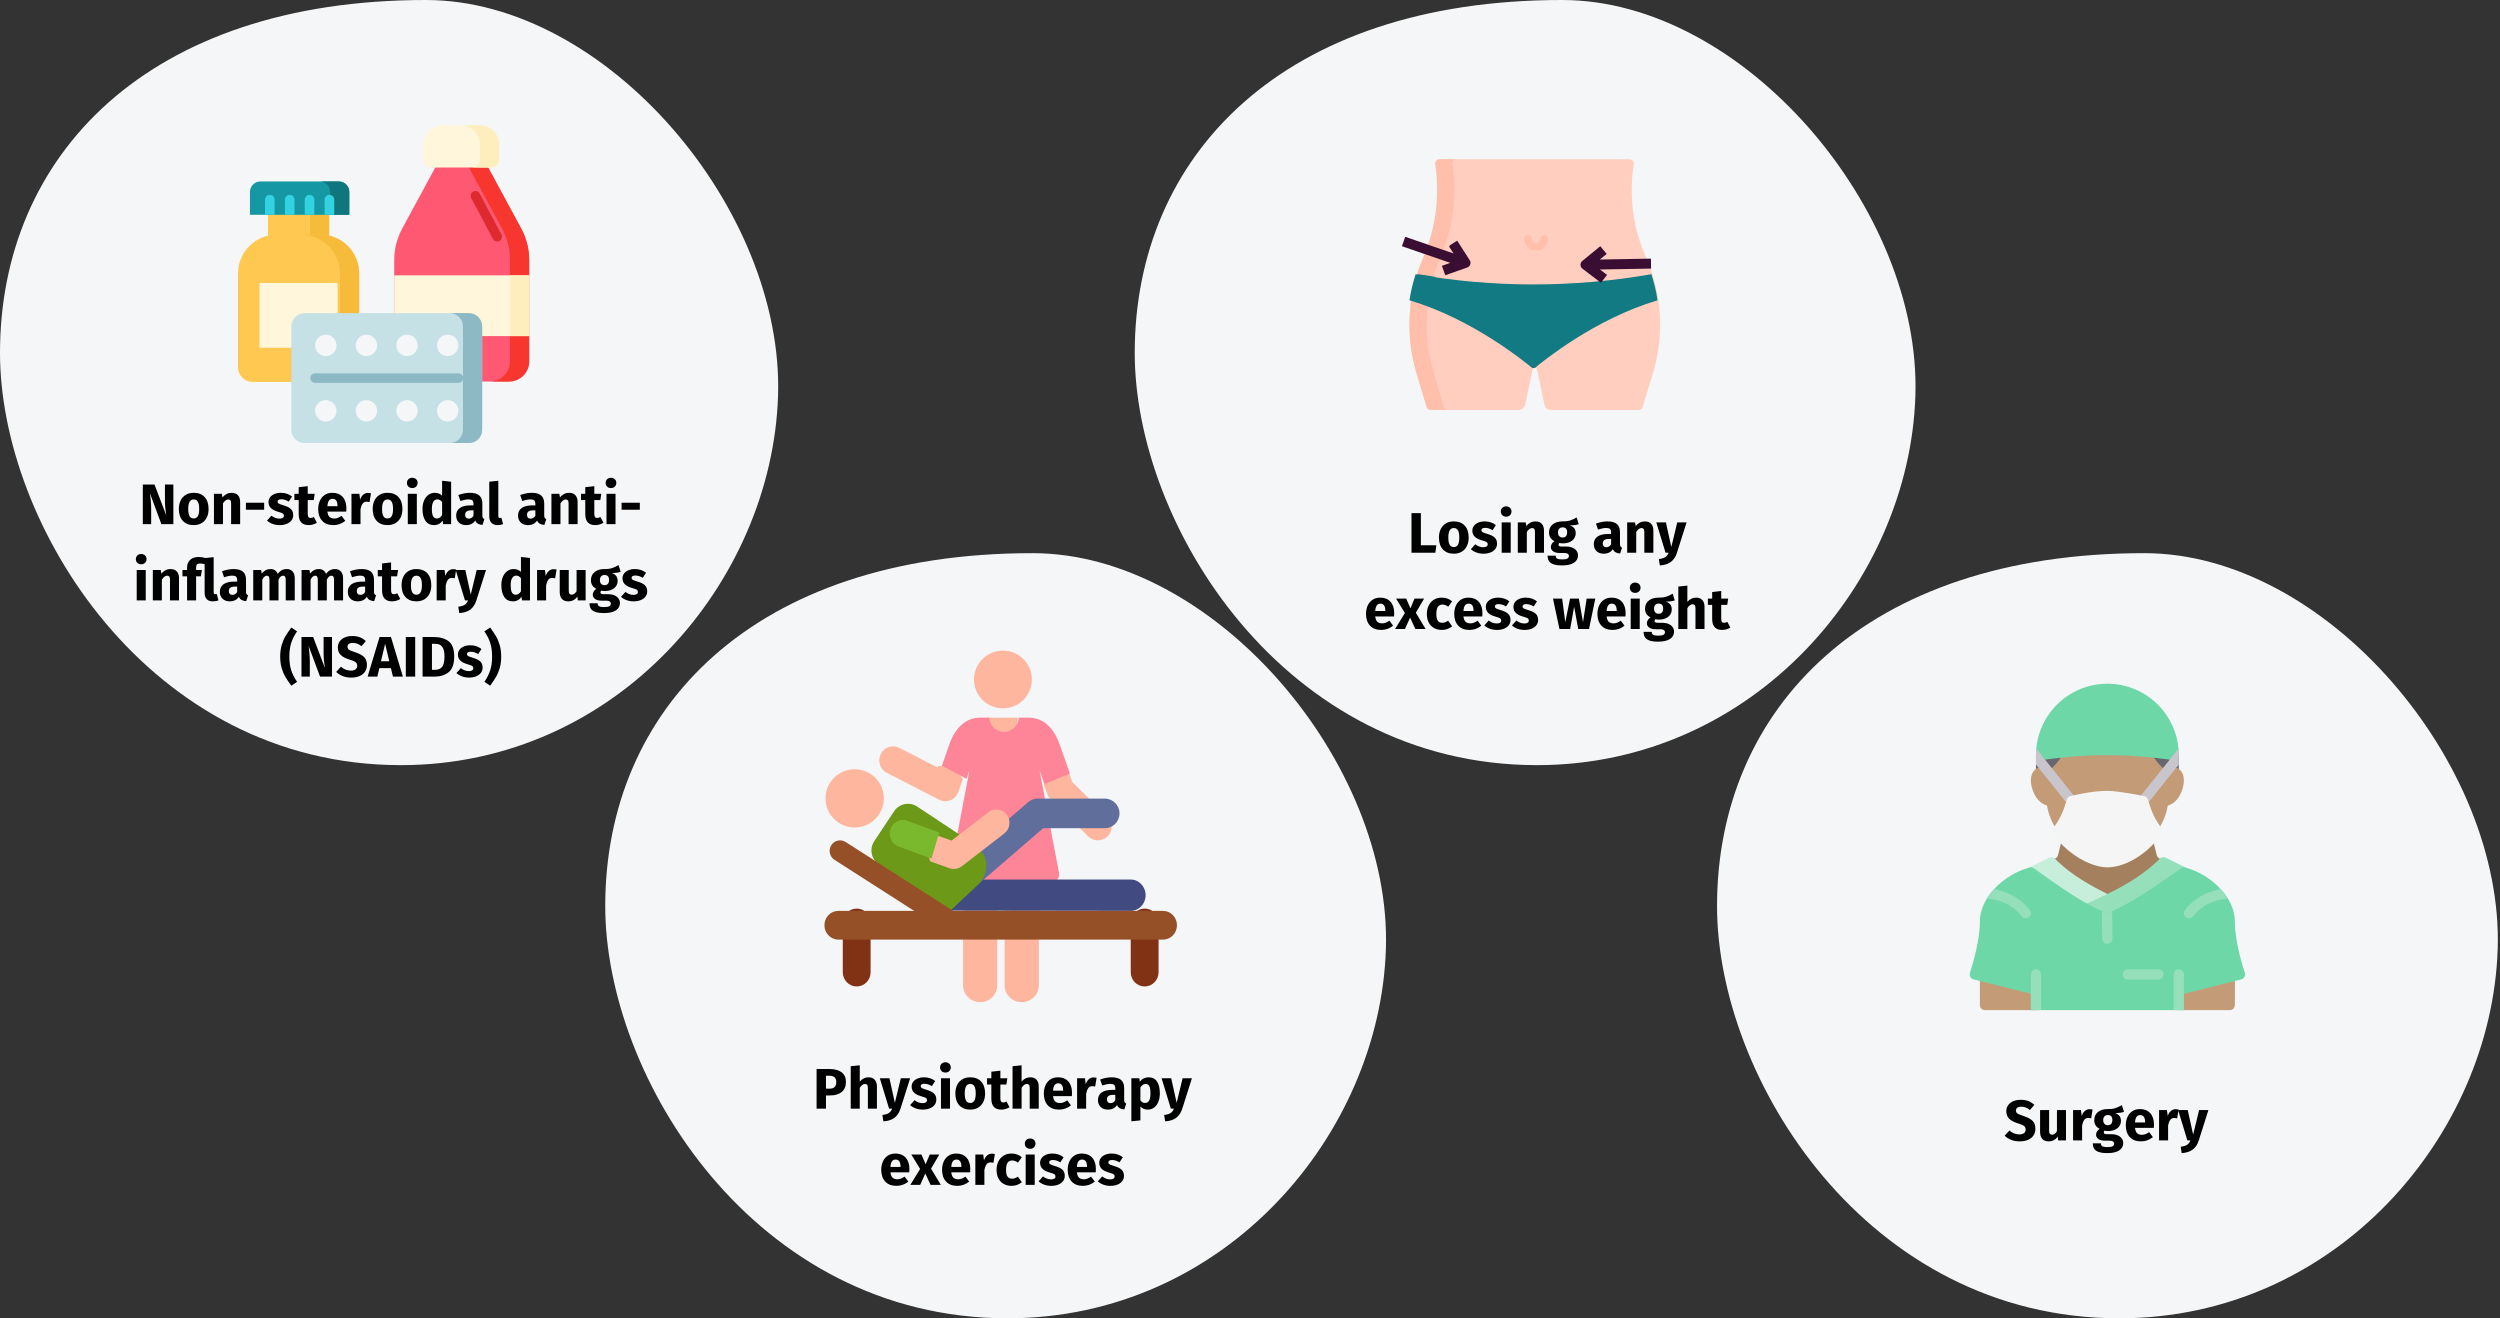 <?xml version="1.0" encoding="UTF-8"?>
<svg xmlns="http://www.w3.org/2000/svg" xmlns:xlink="http://www.w3.org/1999/xlink" width="787px" height="415px" viewBox="0 0 787 415" version="1.1">
  <rect x="0" y="0" width="787" height="415" fill="#333333" stroke="none"/>
  <title>Group 2@2x</title>
  <g id="Page-1" stroke="none" stroke-width="1" fill="none" fill-rule="evenodd">
    <g id="vorlage" transform="translate(-123, -2045)">
      <g id="Group-2" transform="translate(123, 2045)">
        <path d="M317.134,415 C385.538,415 434.364,357.228 436.279,298.767 C438.195,240.307 382.361,174.135 325.028,174.135 C237.115,174.135 190.53,223.123 190.53,285.235 C190.53,339.262 237.48,415 317.134,415 Z" id="Oval-Copy-27" fill="#F5F6F7" fill-rule="nonzero"></path>
        <path d="M667.127,415 C735.531,415 784.356,357.228 786.272,298.767 C788.188,240.307 732.354,174.135 675.021,174.135 C587.108,174.135 540.523,223.123 540.523,285.235 C540.523,339.262 587.473,415 667.127,415 Z" id="Oval-Copy-27" fill="#F5F6F7" fill-rule="nonzero"></path>
        <g id="surgeon" transform="translate(620.05, 215.238)" fill-rule="nonzero">
          <path d="M61.882,56.48 C61.743,55.92 61.314,55.478 60.757,55.324 L60.034,55.123 C59.485,54.984 59.039,54.529 58.898,53.98 L57.774,49.452 C57.634,48.889 57.202,48.446 56.642,48.291 C56.083,48.136 55.484,48.296 55.075,48.709 C51.529,52.281 46.929,54.59 43.354,54.59 C40.583,54.59 35.73,52.741 31.622,48.68 C31.212,48.274 30.609,48.12 30.058,48.277 C29.501,48.433 29.072,48.876 28.934,49.436 L27.813,53.967 C27.669,54.529 27.222,54.982 26.643,55.131 L25.951,55.324 C25.395,55.48 24.967,55.92 24.825,56.477 C24.684,57.034 24.854,57.626 25.267,58.026 C30.552,63.122 36.487,66.329 42.612,69.431 C42.842,69.546 43.089,69.604 43.338,69.604 C43.574,69.604 43.81,69.553 44.03,69.448 C51.483,65.895 57.013,62.267 61.436,58.031 C61.852,57.631 62.024,57.039 61.882,56.48 Z" id="Path" fill="#A5805F"></path>
          <g id="Group" transform="translate(20.876, 19.813)" fill="#68666E">
            <path d="M10.393,0.006 C5.048,0.472 1.492,1.056 1.342,1.082 C0.568,1.21 0,1.88 0,2.665 L0,8.06 C0,8.53 0.207,8.978 0.567,9.283 C0.925,9.588 1.398,9.717 1.866,9.644 C2.126,9.609 2.863,9.714 3.927,10.423 C4.221,10.619 4.55,10.719 4.871,10.719 C5.308,10.719 5.734,10.534 6.034,10.16 C9.616,7.182 11.274,4.174 12.034,2.177 C12.23,1.66 12.148,1.079 11.814,0.639 C11.48,0.197 10.957,-0.042 10.393,0.006 L10.393,0.006 Z" id="Path"></path>
            <path d="M43.614,1.082 C43.465,1.056 39.909,0.472 34.564,0.006 C33.997,-0.04 33.475,0.197 33.143,0.637 C32.809,1.079 32.727,1.66 32.923,2.175 C33.682,4.171 35.336,7.17 39.024,10.242 C39.329,10.537 39.732,10.691 40.14,10.691 C40.447,10.691 40.756,10.603 41.029,10.422 C42.094,9.712 42.831,9.608 43.091,9.643 C43.555,9.715 44.03,9.587 44.39,9.282 C44.75,8.978 44.957,8.53 44.957,8.06 L44.957,2.665 C44.957,1.88 44.388,1.21 43.614,1.082 L43.614,1.082 Z" id="Path"></path>
          </g>
          <path d="M67.438,30.506 C67.438,32.931 65.896,37.426 62.364,38.358 C61.931,40.943 60.951,43.447 59.442,45.808 C59.169,46.273 58.671,46.546 58.125,46.562 C58.109,46.562 58.109,46.562 58.093,46.562 C57.563,46.562 57.066,46.305 56.777,45.872 C54.946,43.239 53.806,39.947 53.325,38.326 C51.125,37.908 45.746,36.929 43.354,36.929 C39.822,36.929 35.294,37.86 33.399,38.277 C32.917,39.883 31.777,43.207 29.947,45.856 C29.642,46.289 29.16,46.546 28.631,46.546 C28.614,46.546 28.614,46.546 28.598,46.546 C28.069,46.53 27.571,46.257 27.282,45.808 C25.757,43.447 24.777,40.943 24.344,38.342 C20.795,37.378 19.27,32.915 19.27,30.506 C19.27,27.713 20.747,26.765 21.662,26.444 C21.887,26.348 22.08,26.316 22.208,26.284 C23.188,26.139 24.328,26.364 25.484,26.942 C25.628,26.813 25.757,26.701 25.885,26.573 C28.213,24.357 29.369,22.286 29.899,20.841 C30.124,20.279 30.654,19.877 31.264,19.813 C39.484,19.091 47.223,19.091 55.444,19.813 C56.054,19.877 56.584,20.279 56.809,20.841 C57.339,22.286 58.495,24.373 60.823,26.573 C60.951,26.701 61.08,26.829 61.208,26.942 C62.38,26.364 63.52,26.123 64.483,26.284 C64.628,26.316 64.805,26.348 65.029,26.444 L65.045,26.444 C65.977,26.765 67.438,27.729 67.438,30.506 L67.438,30.506 Z" id="Path" fill="#C39B77"></path>
          <path d="M65.832,97.941 C64.944,97.941 64.227,97.222 64.227,96.336 L64.227,91.519 C64.227,90.633 64.944,89.913 65.832,89.913 C66.72,89.913 67.438,90.633 67.438,91.519 L67.438,96.336 C67.438,97.222 66.72,97.941 65.832,97.941 Z" id="Path" fill="#000000"></path>
          <path d="M20.876,97.941 C19.988,97.941 19.27,97.222 19.27,96.336 L19.27,91.519 C19.27,90.633 19.988,89.913 20.876,89.913 C21.763,89.913 22.481,90.633 22.481,91.519 L22.481,96.336 C22.481,97.222 21.763,97.941 20.876,97.941 Z" id="Path" fill="#000000"></path>
          <path d="M44.063,66.565 C38.165,63.578 32.46,60.502 27.518,55.737 L26.827,55.062 C26.339,54.573 25.591,54.452 24.973,54.76 L18.551,57.972 C18.045,58.225 17.709,58.725 17.668,59.29 C17.626,59.855 17.884,60.398 18.347,60.724 C18.96,61.154 19.679,61.668 20.485,62.242 C24.437,65.063 30.41,69.328 36.016,72.395 C36.254,72.526 36.519,72.592 36.785,72.592 C37.002,72.592 37.217,72.549 37.421,72.46 C40.122,71.298 42.164,70.367 44.046,69.44 C44.592,69.172 44.94,68.618 44.943,68.008 C44.947,67.398 44.606,66.839 44.063,66.565 L44.063,66.565 Z" id="Path" fill="#C7EEDA"></path>
          <g id="Group" transform="translate(3.214, 90.716)" fill="#C39B77">
            <path d="M80.28,1.605 C80.28,1.111 80.052,0.644 79.662,0.34 C79.271,0.037 78.761,-0.072 78.286,0.048 L62.23,4.062 C61.514,4.24 61.013,4.882 61.013,5.619 L61.013,10.436 C61.013,11.323 61.73,12.042 62.618,12.042 L78.674,12.042 C79.562,12.042 80.28,11.323 80.28,10.436 L80.28,1.605 Z" id="Path"></path>
            <path d="M19.267,5.619 C19.267,4.882 18.765,4.24 18.05,4.062 L1.994,0.048 C1.516,-0.069 1.008,0.037 0.618,0.34 C0.228,0.644 1.42605382e-15,1.111 1.42605382e-15,1.605 L1.42605382e-15,10.436 C1.42605382e-15,11.323 0.718,12.042 1.606,12.042 L17.662,12.042 C18.549,12.042 19.267,11.323 19.267,10.436 L19.267,5.619 Z" id="Path"></path>
          </g>
          <path d="M68.155,57.97 L61.733,54.759 C61.113,54.451 60.365,54.571 59.879,55.061 C59.667,55.273 59.453,55.485 59.215,55.709 C55.046,59.701 49.783,63.145 42.63,66.555 C40.798,67.456 38.8,68.366 36.153,69.506 C35.588,69.749 35.212,70.295 35.183,70.908 C35.154,71.523 35.482,72.099 36.021,72.391 C38.653,73.819 40.844,74.811 42.724,75.428 C42.888,75.481 43.055,75.508 43.225,75.508 C43.392,75.508 43.561,75.481 43.725,75.429 C50.96,73.069 61.295,65.731 66.847,61.79 L68.361,60.717 C68.823,60.391 69.08,59.847 69.039,59.283 C68.997,58.72 68.661,58.224 68.155,57.97 L68.155,57.97 Z" id="Path" fill="#95E0BA"></path>
          <path d="M22.481,24.084 C22.569,24.084 22.656,24.077 22.744,24.061 C22.778,24.057 26.323,23.472 31.549,23.018 C39.577,22.302 47.125,22.302 55.16,23.018 C60.372,23.472 63.928,24.057 63.962,24.061 C64.429,24.142 64.904,24.008 65.264,23.702 C65.625,23.398 65.832,22.95 65.832,22.478 C65.832,10.083 55.749,0 43.354,0 C30.959,0 20.876,10.083 20.876,22.478 C20.876,22.95 21.083,23.398 21.444,23.703 C21.734,23.951 22.104,24.084 22.481,24.084 Z" id="Path" fill="#6DD7A7"></path>
          <g id="Group" transform="translate(20.876, 20.439)" fill="#C8C6CC">
            <path d="M7.033,8.67 L0.096,3.33066907e-16 C0.032,0.674 0,1.349 0,2.039 L0,5.009 L3.725,9.65 L3.741,9.666 L9.987,17.485 C10.308,17.886 10.774,18.095 11.239,18.095 C11.592,18.095 11.946,17.983 12.235,17.742 C12.941,17.196 13.053,16.184 12.492,15.494 L7.033,8.67 Z" id="Path"></path>
            <path d="M44.86,3.33066907e-16 L37.94,8.654 L32.465,15.494 C31.903,16.184 32.016,17.196 32.722,17.742 C33.011,17.983 33.364,18.095 33.717,18.095 C34.183,18.095 34.649,17.886 34.97,17.485 L41.232,9.666 L44.957,5.009 L44.957,2.039 C44.957,1.349 44.925,0.674 44.86,3.33066907e-16 L44.86,3.33066907e-16 Z" id="Path"></path>
          </g>
          <path d="M86.625,90.989 C86.769,91.423 86.721,91.888 86.512,92.29 C86.303,92.675 85.918,92.964 85.485,93.076 L67.438,97.588 L67.438,102.758 L19.27,102.758 L19.27,97.588 L1.223,93.076 C0.79,92.964 0.404,92.675 0.195,92.29 C-0.013,91.888 -0.061,91.423 0.083,90.989 C0.115,90.909 3.214,81.853 3.214,74.949 C3.214,72.493 3.969,70.004 5.414,67.644 C5.863,66.873 6.409,66.134 7.019,65.396 C7.228,65.155 7.437,64.914 7.661,64.673 C10.584,61.478 14.694,58.957 18.852,57.85 C19.318,57.737 19.8,57.817 20.185,58.09 C20.811,58.524 21.534,59.038 22.353,59.632 C26.238,62.409 32.115,66.6 37.558,69.57 C39.324,70.518 41.331,71.529 43.225,72.204 C49.712,69.972 59.41,63.116 64.981,59.166 L66.506,58.09 C66.908,57.817 67.39,57.737 67.855,57.85 C72.014,58.957 76.124,61.478 79.046,64.673 C79.271,64.914 79.48,65.155 79.688,65.396 C80.299,66.134 80.844,66.873 81.294,67.644 C82.739,70.004 83.494,72.493 83.494,74.949 C83.494,81.869 86.592,90.909 86.625,90.989 L86.625,90.989 Z" id="Path" fill="#6DD7A7"></path>
          <path d="M64.227,102.758 L64.227,91.519 C64.227,90.633 64.944,89.913 65.832,89.913 C66.72,89.913 67.438,90.633 67.438,91.519 L67.438,102.758 L64.227,102.758 Z" id="Path" fill="#95E0BA"></path>
          <path d="M19.27,102.758 L19.27,91.519 C19.27,90.633 19.988,89.913 20.876,89.913 C21.763,89.913 22.481,90.633 22.481,91.519 L22.481,102.758 L19.27,102.758 Z" id="Path" fill="#95E0BA"></path>
          <path d="M59.41,93.124 L49.776,93.124 C48.888,93.124 48.171,92.405 48.171,91.519 C48.171,90.633 48.888,89.913 49.776,89.913 L59.41,89.913 C60.298,89.913 61.015,90.633 61.015,91.519 C61.015,92.405 60.298,93.124 59.41,93.124 Z" id="Path" fill="#95E0BA"></path>
          <path d="M44.959,80.248 C44.975,81.131 44.269,81.869 43.386,81.885 C43.37,81.885 43.37,81.885 43.354,81.885 C42.487,81.885 41.764,81.195 41.748,80.312 L41.636,71.577 C42.198,71.818 42.728,72.027 43.225,72.204 C43.739,72.027 44.285,71.802 44.847,71.561 L44.959,80.248 Z" id="Path" fill="#95E0BA"></path>
          <path d="M59.662,44.401 C59.586,44.303 59.521,44.204 59.411,44.041 C57.286,40.975 56.162,36.58 56.15,36.537 C55.998,35.936 55.515,35.476 54.909,35.355 C54.574,35.288 46.685,33.717 43.354,33.717 C38.396,33.717 31.996,35.304 31.726,35.371 C31.15,35.516 30.699,35.965 30.556,36.542 C30.544,36.585 29.448,40.947 27.271,44.083 C27.189,44.199 27.108,44.313 27.009,44.441 C26.14,45.599 26.14,47.155 27.02,48.327 C27.723,49.242 28.513,50.131 29.364,50.963 C33.502,55.054 39.123,57.801 43.354,57.801 C47.808,57.801 53.172,55.183 57.361,50.962 C58.251,50.054 59.008,49.179 59.678,48.287 C60.538,47.16 60.542,45.575 59.662,44.401 L59.662,44.401 Z" id="Path" fill="#F5F5F5"></path>
          <path d="M18.547,73.584 C18.274,73.777 17.969,73.857 17.664,73.857 C17.151,73.857 16.637,73.616 16.332,73.151 C16.284,73.071 13.586,69.233 7.902,67.997 C7.083,67.82 6.232,67.708 5.414,67.644 C5.863,66.873 6.409,66.134 7.019,65.396 C7.228,65.155 7.437,64.914 7.661,64.673 C7.967,64.721 8.288,64.786 8.593,64.85 C15.609,66.375 18.869,71.16 18.997,71.369 C19.495,72.091 19.286,73.103 18.547,73.584 L18.547,73.584 Z" id="Path" fill="#95E0BA"></path>
          <path d="M81.294,67.644 C80.459,67.708 79.624,67.82 78.805,67.997 C73.041,69.249 70.408,73.103 70.376,73.135 C70.071,73.6 69.557,73.857 69.043,73.857 C68.738,73.857 68.433,73.777 68.16,73.584 C67.422,73.103 67.213,72.091 67.711,71.369 C67.839,71.16 71.098,66.375 78.115,64.85 C78.42,64.786 78.741,64.721 79.046,64.673 C79.271,64.914 79.48,65.155 79.688,65.396 C80.299,66.134 80.844,66.873 81.294,67.644 Z" id="Path" fill="#95E0BA"></path>
        </g>
        <path d="M483.817,240.865 C552.222,240.865 601.047,183.092 602.963,124.632 C604.879,66.172 549.044,0 491.711,0 C403.799,0 357.214,48.988 357.214,111.1 C357.214,165.126 404.163,240.865 483.817,240.865 Z" id="Oval-Copy-27" fill="#F5F6F7" fill-rule="nonzero"></path>
        <path d="M126.18,240.865 C194.356,240.865 243.018,183.092 244.927,124.632 C246.837,66.172 191.189,0 134.048,0 C46.429,0 -5.68434189e-14,48.988 -5.68434189e-14,111.1 C-5.68434189e-14,165.126 46.793,240.865 126.18,240.865 Z" id="Oval-Copy-27-Copy" fill="#F5F6F7" fill-rule="nonzero"></path>
        <g id="medicine-1-Clipped-Copy" transform="translate(74.924, 39.459)" fill-rule="nonzero">
          <g id="Group">
            <g id="Path" transform="translate(49.177, 0)">
              <path d="M36.14,80.639 L6.347,80.639 C2.841,80.639 1.10545254e-15,77.798 1.10545254e-15,74.293 L1.10545254e-15,42.436 C1.10545254e-15,38.965 0.865,35.548 2.517,32.495 L14.162,10.971 L28.325,10.971 L39.97,32.495 C41.622,35.548 42.487,38.965 42.487,42.436 L42.487,74.293 C42.487,77.798 39.645,80.639 36.14,80.639 L36.14,80.639 Z" fill="#FF5872"></path>
              <path d="M39.97,32.495 L28.325,10.971 L22.288,10.971 L33.934,32.495 C35.585,35.548 36.45,38.965 36.45,42.436 L36.45,74.293 C36.45,77.798 33.609,80.64 30.104,80.64 L36.14,80.64 C39.645,80.64 42.487,77.798 42.487,74.293 L42.487,42.436 C42.487,38.965 41.622,35.548 39.97,32.495 Z" fill="#F7372F"></path>
              <polygon fill="#FFF6DB" points="1.10545254e-15 47.215 42.547 47.215 42.547 66.343 1.10545254e-15 66.343"></polygon>
              <polygon fill="#FFEEBD" points="36.511 47.215 42.547 47.215 42.547 66.343 36.511 66.343"></polygon>
              <path d="M30.575,13.289 L11.642,13.289 C10.282,13.289 9.179,12.186 9.179,10.825 L9.179,5.955 C9.179,2.666 11.845,-7.14867957e-16 15.134,-7.14867957e-16 L27.083,-7.14867957e-16 C30.372,-7.14867957e-16 33.038,2.666 33.038,5.955 L33.038,10.825 C33.038,12.186 31.935,13.289 30.575,13.289 L30.575,13.289 Z" fill="#FFF6DB"></path>
              <path d="M27.083,-1.42973592e-15 L21.047,-1.42973592e-15 C24.336,-1.42973592e-15 27.002,2.666 27.002,5.955 L27.002,10.825 C27.002,12.186 25.899,13.289 24.538,13.289 L30.575,13.289 C31.936,13.289 33.038,12.186 33.038,10.825 L33.038,5.955 C33.038,2.666 30.372,-1.42973592e-15 27.083,-1.42973592e-15 Z" fill="#FFEEBD"></path>
            </g>
            <g id="Path" transform="translate(0, 17.662)">
              <polygon fill="#FFC850" points="9.439 9.046 28.701 9.046 28.701 18.317 9.439 18.317"></polygon>
              <polygon fill="#F7BB3C" points="22.665 9.046 28.701 9.046 28.701 18.317 22.665 18.317"></polygon>
              <path d="M33.526,63.102 L4.614,63.102 C2.066,63.102 4.16333634e-17,61.036 4.16333634e-17,58.488 L4.16333634e-17,29.003 C4.16333634e-17,22.223 5.497,16.726 12.278,16.726 L25.863,16.726 C32.644,16.726 38.141,22.223 38.141,29.003 L38.141,58.488 C38.141,61.036 36.075,63.102 33.526,63.102 Z" fill="#FFC850"></path>
              <path d="M25.863,16.726 L19.826,16.726 C26.607,16.726 32.104,22.223 32.104,29.003 L32.104,58.488 C32.104,61.036 30.038,63.102 27.49,63.102 L33.526,63.102 C36.075,63.102 38.141,61.036 38.141,58.488 L38.141,29.003 C38.141,22.223 32.644,16.726 25.863,16.726 Z" fill="#F7BB3C"></path>
              <polygon fill="#FFF6DB" points="6.778 31.946 31.363 31.946 31.363 52.359 6.778 52.359"></polygon>
              <g id="Group" transform="translate(3.76, 0)">
                <path d="M31.276,10.505 L-5.89805982e-16,10.505 L-5.89805982e-16,3.307 C-5.89805982e-16,1.481 1.481,2.77555756e-16 3.307,2.77555756e-16 L27.969,2.77555756e-16 C29.796,2.77555756e-16 31.276,1.481 31.276,3.307 L31.276,10.505 L31.276,10.505 Z" id="Path" fill="#1598A4"></path>
                <path d="M27.969,2.77555756e-16 L21.933,2.77555756e-16 C23.759,2.77555756e-16 25.24,1.481 25.24,3.307 L25.24,10.505 L31.276,10.505 L31.276,3.307 C31.276,1.481 29.796,2.77555756e-16 27.969,2.77555756e-16 L27.969,2.77555756e-16 Z" id="Path" fill="#10767E"></path>
                <g id="Path" transform="translate(4.747, 4.221)" fill="#33D2E1">
                  <path d="M3.018,6.284 L3.018,1.509 C3.018,0.676 2.343,8.32667268e-17 1.509,8.32667268e-17 C0.676,8.32667268e-17 7.21644966e-16,0.676 7.21644966e-16,1.509 L7.21644966e-16,6.284 L3.018,6.284 Z"></path>
                  <path d="M9.273,6.284 L9.273,1.509 C9.273,0.676 8.598,8.32667268e-17 7.764,8.32667268e-17 C6.931,8.32667268e-17 6.255,0.676 6.255,1.509 L6.255,6.284 L9.273,6.284 Z"></path>
                  <path d="M15.528,6.284 L15.528,1.509 C15.528,0.676 14.852,8.32667268e-17 14.019,8.32667268e-17 C13.186,8.32667268e-17 12.51,0.676 12.51,1.509 L12.51,6.284 L15.528,6.284 Z"></path>
                  <path d="M21.783,6.284 L21.783,1.509 C21.783,0.676 21.107,8.32667268e-17 20.274,8.32667268e-17 C19.44,8.32667268e-17 18.765,0.676 18.765,1.509 L18.765,6.284 L21.783,6.284 Z"></path>
                </g>
              </g>
            </g>
            <g transform="translate(16.771, 59.125)">
              <g>
                <path d="M55.91,40.88 L4.18,40.88 C1.871,40.88 4.16333634e-16,39.009 4.16333634e-16,36.7 L4.16333634e-16,4.18 C4.16333634e-16,1.871 1.872,8.32667268e-16 4.18,8.32667268e-16 L55.91,8.32667268e-16 C58.218,8.32667268e-16 60.09,1.872 60.09,4.18 L60.09,36.7 C60.09,39.009 58.218,40.88 55.91,40.88 Z" id="Path" fill="#C5E1E6"></path>
                <path d="M55.91,8.32667268e-16 L49.873,8.32667268e-16 C52.182,8.32667268e-16 54.053,1.872 54.053,4.18 L54.053,36.7 C54.053,39.009 52.182,40.88 49.873,40.88 L55.91,40.88 C58.218,40.88 60.09,39.008 60.09,36.7 L60.09,4.18 C60.09,1.872 58.218,8.32667268e-16 55.91,8.32667268e-16 Z" id="Path" fill="#8DB9C4"></path>
                <g id="Oval" transform="translate(7.497, 6.769)" fill="#F5F6F7">
                  <g id="Group" transform="translate(38.359, 0)">
                    <circle id="Oval" cx="3.369" cy="3.369" r="3.369"></circle>
                    <circle id="Oval" cx="3.369" cy="23.973" r="3.369"></circle>
                  </g>
                  <g id="Group" transform="translate(25.573, 0)">
                    <circle id="Oval" cx="3.369" cy="3.369" r="3.369"></circle>
                    <circle id="Oval" cx="3.369" cy="23.973" r="3.369"></circle>
                  </g>
                  <g id="Group" transform="translate(12.786, 0)">
                    <circle id="Oval" cx="3.369" cy="3.369" r="3.369"></circle>
                    <circle id="Oval" cx="3.369" cy="23.973" r="3.369"></circle>
                  </g>
                  <g id="Group" transform="translate(0, 0)">
                    <circle id="Oval" cx="3.369" cy="3.369" r="3.369"></circle>
                    <circle id="Oval" cx="3.369" cy="23.973" r="3.369"></circle>
                  </g>
                </g>
              </g>
              <path d="M52.593,18.931 L7.497,18.931 C6.663,18.931 5.987,19.607 5.987,20.44 C5.987,21.274 6.663,21.949 7.497,21.949 L52.593,21.949 C53.427,21.949 54.102,21.274 54.102,20.44 C54.102,19.607 53.427,18.931 52.593,18.931 L52.593,18.931 Z" id="Path" fill="#8DB9C4"></path>
            </g>
            <path d="M82.925,34.36 L76.079,21.473 C75.688,20.737 74.774,20.458 74.038,20.849 C73.302,21.24 73.022,22.153 73.413,22.889 L80.26,35.776 C80.531,36.287 81.053,36.578 81.594,36.578 C81.833,36.578 82.075,36.521 82.3,36.401 C83.036,36.01 83.316,35.096 82.925,34.36 L82.925,34.36 Z" id="Path" fill="#DE2A2E"></path>
          </g>
        </g>
        <g transform="translate(439.973, 50.146)" fill-rule="nonzero">
          <g id="weight" transform="translate(3.725, 0)">
            <path d="M74.442,30.843 C70.38,21.65 69.044,11.48 70.593,1.547 C70.72,0.734 70.092,0 69.271,0 L9.647,0 C8.825,0 8.199,0.734 8.325,1.547 C9.874,11.48 8.538,21.65 4.476,30.843 C-0.617,42.368 -1.392,55.347 2.295,67.398 L5.528,77.97 C5.7,78.534 6.219,78.918 6.807,78.918 L34.353,78.918 C35.351,78.918 36.213,78.219 36.42,77.241 L38.759,66.201 C38.92,65.444 39.998,65.444 40.159,66.201 L42.498,77.241 C42.705,78.219 43.567,78.918 44.565,78.918 L72.111,78.918 C72.699,78.918 73.218,78.534 73.39,77.97 L76.624,67.398 C80.309,55.347 79.535,42.368 74.442,30.843 Z" id="Path" fill="#FFCEBF"></path>
            <path d="M10.789,77.97 L7.642,67.398 C4.055,55.347 4.809,42.368 9.765,30.843 C13.718,21.65 15.019,11.48 13.511,1.547 C13.388,0.734 13.998,0 14.797,0 L9.388,0 C8.589,0 7.979,0.734 8.102,1.547 C9.61,11.48 8.309,21.65 4.356,30.843 C-0.6,42.368 -1.354,55.347 2.233,67.398 L5.38,77.97 C5.547,78.534 6.052,78.918 6.625,78.918 L12.034,78.918 C11.462,78.918 10.957,78.534 10.789,77.97 Z" id="Path" fill="#FFBFAB"></path>
            <path d="M39.87,28.772 C37.83,28.772 36.171,27.082 36.171,25.004 C36.171,24.361 36.683,23.84 37.315,23.84 C37.947,23.84 38.46,24.361 38.46,25.004 C38.46,25.798 39.092,26.444 39.87,26.444 C40.648,26.444 41.28,25.798 41.28,25.004 C41.28,24.361 41.792,23.84 42.425,23.84 C43.057,23.84 43.569,24.361 43.569,25.004 C43.569,27.082 41.91,28.772 39.87,28.772 L39.87,28.772 Z" id="Path" fill="#FFBFAB"></path>
            <path d="M78.096,44.385 C77.675,41.609 77.024,38.862 76.15,36.171 C51.605,40.471 26.491,40.471 1.946,36.171 C1.073,38.862 0.422,41.609 3.01611891e-09,44.385 C19.772,50.263 36.195,63.646 38.713,65.765 C38.921,65.661 39.175,65.661 39.383,65.765 C41.902,63.646 58.325,50.263 78.096,44.385 Z" id="Path" fill="#117A83"></path>
            <path d="M2.806,36.171 C1.965,38.54 1.185,41.883 0.822,44.269 C2.67,44.801 4.489,45.394 6.27,46.036 C6.637,42.989 7.288,39.971 8.221,37.018 C6.413,36.756 4.608,36.476 2.806,36.171 L2.806,36.171 Z" id="Path" fill="#117A83"></path>
          </g>
          <path d="M79.157,31.81 L73.434,27.279 L71.452,29.725 L73.656,31.466 L69.74,31.466 L57.564,31.466 L57.564,34.601 L70.533,34.601 L73.656,34.601 L71.452,36.326 L73.434,38.788 L79.157,34.257 C79.538,33.959 79.76,33.504 79.76,33.033 C79.76,32.547 79.538,32.108 79.157,31.81 L79.157,31.81 Z" id="Path" fill="#3A0E33" transform="translate(68.662, 33.033) rotate(179) translate(-68.662, -33.033) "></path>
          <path d="M7.373,27.932 L9.576,26.191 L7.595,23.745 L1.871,28.277 C1.491,28.574 1.269,29.014 1.269,29.5 C1.269,29.97 1.491,30.425 1.871,30.723 L7.595,35.254 L9.323,33.106 C9.323,32.949 9.339,32.792 9.354,32.62 L7.373,31.068 L9.64,31.068 L23.465,31.068 L23.465,27.932 L10.781,27.932 L7.373,27.932 Z" id="Path" fill="#3A0E33" transform="translate(12.367, 29.5) rotate(-161) translate(-12.367, -29.5) "></path>
        </g>
        <g id="massage" transform="translate(259.528, 204.182)" fill-rule="nonzero">
          <g id="Group" transform="translate(5.777, 81.837)" fill="#823214">
            <path d="M4.381,24.519 C1.962,24.519 -5.79397641e-16,22.517 -5.79397641e-16,20.047 L-5.79397641e-16,4.472 C-5.79397641e-16,2.002 1.962,-6.9388939e-17 4.381,-6.9388939e-17 C6.801,-6.9388939e-17 8.762,2.002 8.762,4.472 L8.762,20.047 C8.762,22.517 6.801,24.519 4.381,24.519 L4.381,24.519 Z" id="Path"></path>
            <path d="M95.032,24.519 C92.612,24.519 90.651,22.517 90.651,20.047 L90.651,4.472 C90.651,2.002 92.612,-6.9388939e-17 95.032,-6.9388939e-17 C97.452,-6.9388939e-17 99.413,2.002 99.413,4.472 L99.413,20.047 C99.414,22.517 97.452,24.519 95.032,24.519 Z" id="Path"></path>
          </g>
          <g id="XMLID_904_" transform="translate(43.643, 58.846)" fill="#FFB69E">
            <g id="XMLID_906_">
              <path d="M5.381,52.446 C2.409,52.446 3.60822483e-16,50.096 3.60822483e-16,47.198 L3.60822483e-16,5.248 C3.60822483e-16,2.35 2.409,-5.96744876e-16 5.381,-5.96744876e-16 C8.353,-5.96744876e-16 10.763,2.35 10.763,5.248 L10.763,47.198 C10.763,50.096 8.353,52.446 5.381,52.446 Z" id="Path"></path>
            </g>
            <g id="XMLID_905_" transform="translate(13.086, 0)">
              <path d="M5.381,52.446 C2.409,52.446 1.45716772e-16,50.096 1.45716772e-16,47.198 L1.45716772e-16,5.248 C1.45716772e-16,2.35 2.409,-5.96744876e-16 5.381,-5.96744876e-16 C8.353,-5.96744876e-16 10.763,2.35 10.763,5.248 L10.763,47.198 C10.763,50.096 8.353,52.446 5.381,52.446 Z" id="Path"></path>
            </g>
          </g>
          <ellipse id="Oval" fill="#FFB69E" transform="translate(56.194, 9.715) rotate(-4.069) translate(-56.194, -9.715) " cx="56.194" cy="9.715" rx="9.109" ry="9.091"></ellipse>
          <path d="M60.81,21.879 L60.797,21.731 L51.003,21.731 L50.988,21.912 C50.732,24.907 53.004,27.485 55.9,27.485 C58.809,27.485 61.086,24.885 60.81,21.879 L60.81,21.879 Z" id="Path" fill="#FFB69E"></path>
          <path d="M42.161,45.123 C42.712,43.579 43.569,41.162 43.569,41.162 L40.89,36.598 L35.785,36.968 C35.785,36.968 35.677,37.275 35.622,37.432 L23.607,31.254 C21.46,30.15 18.832,31.013 17.739,33.182 C16.646,35.351 17.5,38.005 19.648,39.109 L36.076,47.557 C36.697,47.876 37.375,48.037 38.056,48.037 C38.6,48.037 39.145,47.934 39.662,47.727 C40.826,47.262 41.736,46.313 42.161,45.123 L42.161,45.123 Z" id="Path" fill="#FFB69E"></path>
          <path d="M89.132,52.936 L78.003,41.981 C77.681,41.08 77.077,39.387 77.077,39.387 L72.691,38.994 L69.053,42.681 C69.053,42.681 69.788,44.739 70.184,45.845 C70.405,46.459 70.76,47.016 71.225,47.473 L83.06,59.123 C83.903,59.954 85,60.368 86.096,60.368 C87.216,60.368 88.337,59.934 89.185,59.071 C90.862,57.362 90.838,54.615 89.132,52.936 L89.132,52.936 Z" id="Path" fill="#FFB69E"></path>
          <path d="M67.713,38.295 C68.178,39.617 69.254,42.648 69.254,42.648 L77.274,39.349 C77.274,39.349 74.905,32.642 74.195,30.57 C72.187,24.705 68.819,21.731 64.185,21.731 L61.158,21.731 C61.177,24.182 58.896,26.242 56.516,26.242 C53.965,26.242 52.065,24.189 51.886,21.731 L49.186,21.731 C44.552,21.731 41.185,24.705 39.176,30.57 C38.359,32.955 36.993,36.848 36.993,36.848 L44.716,40.983 C44.716,40.983 45.255,39.471 45.654,38.334 L39.51,70.646 C39.373,71.353 39.559,72.084 40.015,72.64 C40.472,73.196 41.153,73.521 41.871,73.521 L71.501,73.521 C72.219,73.521 72.9,73.198 73.357,72.642 C73.814,72.086 73.999,71.353 73.862,70.646 L67.713,38.295 Z" id="Path" fill="#FE8598"></path>
          <path d="M96.429,82.563 L39.163,82.477 L35.349,77.631 C35.349,74.907 37.446,72.699 40.033,72.699 L96.429,72.699 C99.017,72.699 101.114,74.907 101.114,77.631 C101.114,80.355 99.017,82.563 96.429,82.563 L96.429,82.563 Z" id="Path" fill="#414B82"></path>
          <path d="M40.814,79.275 C39.508,79.275 38.21,78.724 37.292,77.652 C35.622,75.699 35.843,72.756 37.787,71.078 L64.129,48.341 C64.971,47.614 66.044,47.215 67.154,47.215 L88.253,47.215 C90.816,47.215 92.893,49.302 92.893,51.876 C92.893,54.451 90.816,56.538 88.253,56.538 L68.874,56.538 L43.836,78.149 C42.96,78.905 41.884,79.275 40.814,79.275 L40.814,79.275 Z" id="Path" fill="#5F6E9B"></path>
          <path d="M47.402,61.778 L29.206,49.732 C26.79,48.132 23.533,48.792 21.932,51.207 L15.671,60.645 C14.07,63.059 14.731,66.313 17.147,67.912 L39.594,82.563 L48.468,74.199 C52.2,70.682 51.679,64.609 47.402,61.778 L47.402,61.778 Z" id="Path" fill="#6C9918"></path>
          <ellipse id="Oval" fill="#FFB69E" transform="translate(9.525, 47.144) rotate(-89.714) translate(-9.525, -47.144) " cx="9.525" cy="47.144" rx="9.166" ry="9.184"></ellipse>
          <g id="XMLID_882_" transform="translate(31.361, 50.646)" fill="#FFB69E">
            <path d="M9.369,18.728 C8.902,18.728 8.432,18.648 7.98,18.485 L1.956,16.319 L-2.08166817e-16,10.961 L4.421,8.276 L8.641,9.793 L20.226,0.86 C22.051,-0.548 24.657,-0.19 26.046,1.659 C27.436,3.508 27.082,6.148 25.257,7.556 L11.884,17.868 C11.151,18.433 10.265,18.728 9.369,18.728 L9.369,18.728 Z" id="Path"></path>
          </g>
          <g id="XMLID_268_" transform="translate(20.565, 53.957)" fill="#7AB92D">
            <path d="M15.593,3.936 L5.542,0.248 C3.381,-0.544 1.007,0.623 0.24,2.857 C-0.527,5.09 0.603,7.543 2.764,8.336 L13.129,12.138 L15.593,3.936 Z" id="Path"></path>
          </g>
          <path d="M39.456,89.14 C38.854,89.14 38.244,88.973 37.698,88.623 L3.171,66.494 C1.638,65.511 1.183,63.459 2.156,61.91 C3.129,60.361 5.16,59.902 6.694,60.885 L41.221,83.014 C42.754,83.997 43.208,86.049 42.235,87.598 C41.609,88.595 40.544,89.14 39.456,89.14 L39.456,89.14 Z" id="Path" fill="#965028"></path>
          <path d="M106.607,91.606 L4.372,91.606 C1.957,91.606 -1.05471187e-15,89.582 -1.05471187e-15,87.085 C-1.05471187e-15,84.588 1.957,82.563 4.372,82.563 L106.607,82.563 C109.021,82.563 110.979,84.588 110.979,87.085 C110.979,89.582 109.021,91.606 106.607,91.606 Z" id="Path" fill="#965028"></path>
        </g>
        <path d="M47.589,165 L47.589,160.428 C47.589,159.432 47.556,158.571 47.49,157.845 C47.424,157.119 47.331,156.282 47.211,155.334 L47.211,155.334 L50.811,165 L54.573,165 L54.573,152.526 L51.927,152.526 L51.927,157.566 C51.927,159.018 52.059,160.566 52.323,162.21 L52.323,162.21 L48.633,152.526 L44.961,152.526 L44.961,165 L47.589,165 Z M60.981,165.306 C61.941,165.306 62.772,165.096 63.474,164.676 C64.176,164.256 64.716,163.665 65.094,162.903 C65.472,162.141 65.661,161.25 65.661,160.23 C65.661,158.622 65.247,157.371 64.419,156.477 C63.591,155.583 62.445,155.136 60.981,155.136 C60.021,155.136 59.19,155.346 58.488,155.766 C57.786,156.186 57.246,156.777 56.868,157.539 C56.49,158.301 56.301,159.192 56.301,160.212 C56.301,161.82 56.718,163.071 57.552,163.965 C58.386,164.859 59.529,165.306 60.981,165.306 Z M60.981,163.218 C60.393,163.218 59.958,162.978 59.676,162.498 C59.394,162.018 59.253,161.256 59.253,160.212 C59.253,159.192 59.397,158.439 59.685,157.953 C59.973,157.467 60.405,157.224 60.981,157.224 C61.569,157.224 62.004,157.464 62.286,157.944 C62.568,158.424 62.709,159.186 62.709,160.23 C62.709,161.25 62.565,162.003 62.277,162.489 C61.989,162.975 61.557,163.218 60.981,163.218 Z M70.197,165 L70.197,158.466 C70.725,157.638 71.277,157.224 71.853,157.224 C72.153,157.224 72.378,157.317 72.528,157.503 C72.678,157.689 72.753,158.022 72.753,158.502 L72.753,158.502 L72.753,165 L75.597,165 L75.597,158.016 C75.597,157.104 75.363,156.396 74.895,155.892 C74.427,155.388 73.779,155.136 72.951,155.136 C72.363,155.136 71.832,155.256 71.358,155.496 C70.884,155.736 70.443,156.096 70.035,156.576 L70.035,156.576 L69.837,155.442 L67.353,155.442 L67.353,165 L70.197,165 Z M83.157,160.464 L83.157,158.268 L77.415,158.268 L77.415,160.464 L83.157,160.464 Z M88.053,165.306 C88.845,165.306 89.565,165.18 90.213,164.928 C90.861,164.676 91.371,164.313 91.743,163.839 C92.115,163.365 92.301,162.804 92.301,162.156 C92.301,161.34 92.058,160.701 91.572,160.239 C91.086,159.777 90.345,159.402 89.349,159.114 C88.773,158.946 88.347,158.802 88.071,158.682 C87.795,158.562 87.612,158.445 87.522,158.331 C87.432,158.217 87.387,158.07 87.387,157.89 C87.387,157.662 87.486,157.485 87.684,157.359 C87.882,157.233 88.167,157.17 88.539,157.17 C89.331,157.17 90.117,157.416 90.897,157.908 L90.897,157.908 L91.941,156.306 C91.485,155.934 90.957,155.646 90.357,155.442 C89.757,155.238 89.115,155.136 88.431,155.136 C87.651,155.136 86.964,155.265 86.37,155.523 C85.776,155.781 85.32,156.129 85.002,156.567 C84.684,157.005 84.525,157.5 84.525,158.052 C84.525,158.784 84.759,159.396 85.227,159.888 C85.695,160.38 86.403,160.764 87.351,161.04 C87.951,161.208 88.389,161.349 88.665,161.463 C88.941,161.577 89.127,161.7 89.223,161.832 C89.319,161.964 89.367,162.144 89.367,162.372 C89.367,162.66 89.244,162.882 88.998,163.038 C88.752,163.194 88.413,163.272 87.981,163.272 C87.093,163.272 86.247,162.96 85.443,162.336 L85.443,162.336 L84.057,163.884 C84.537,164.328 85.122,164.676 85.812,164.928 C86.502,165.18 87.249,165.306 88.053,165.306 Z M97.161,165.306 C97.617,165.306 98.076,165.24 98.538,165.108 C99,164.976 99.405,164.79 99.753,164.55 L99.753,164.55 L98.799,162.75 C98.439,162.954 98.097,163.056 97.773,163.056 C97.461,163.056 97.233,162.96 97.089,162.768 C96.945,162.576 96.873,162.258 96.873,161.814 L96.873,161.814 L96.873,157.422 L98.763,157.422 L99.069,155.442 L96.873,155.442 L96.873,153.048 L94.029,153.372 L94.029,155.442 L92.679,155.442 L92.679,157.422 L94.029,157.422 L94.029,161.85 C94.029,164.142 95.073,165.294 97.161,165.306 Z M104.973,165.306 C106.341,165.306 107.583,164.862 108.699,163.974 L108.699,163.974 L107.529,162.39 C107.109,162.678 106.719,162.891 106.359,163.029 C105.999,163.167 105.627,163.236 105.243,163.236 C104.607,163.236 104.109,163.074 103.749,162.75 C103.389,162.426 103.161,161.862 103.065,161.058 L103.065,161.058 L108.987,161.058 C109.023,160.77 109.041,160.428 109.041,160.032 C109.041,158.496 108.651,157.296 107.871,156.432 C107.091,155.568 106.011,155.136 104.631,155.136 C103.695,155.136 102.891,155.361 102.219,155.811 C101.547,156.261 101.037,156.873 100.689,157.647 C100.341,158.421 100.167,159.294 100.167,160.266 C100.167,161.802 100.581,163.026 101.409,163.938 C102.237,164.85 103.425,165.306 104.973,165.306 Z M106.251,159.348 L103.065,159.348 C103.125,158.52 103.29,157.926 103.56,157.566 C103.83,157.206 104.211,157.026 104.703,157.026 C105.711,157.026 106.227,157.758 106.251,159.222 L106.251,159.222 L106.251,159.348 Z M113.487,165 L113.487,160.266 C113.655,159.486 113.886,158.901 114.18,158.511 C114.474,158.121 114.903,157.926 115.467,157.926 C115.683,157.926 115.971,157.968 116.331,158.052 L116.331,158.052 L116.781,155.298 C116.493,155.214 116.175,155.172 115.827,155.172 C115.275,155.172 114.78,155.361 114.342,155.739 C113.904,156.117 113.577,156.636 113.361,157.296 L113.361,157.296 L113.127,155.442 L110.643,155.442 L110.643,165 L113.487,165 Z M122.001,165.306 C122.961,165.306 123.792,165.096 124.494,164.676 C125.196,164.256 125.736,163.665 126.114,162.903 C126.492,162.141 126.681,161.25 126.681,160.23 C126.681,158.622 126.267,157.371 125.439,156.477 C124.611,155.583 123.465,155.136 122.001,155.136 C121.041,155.136 120.21,155.346 119.508,155.766 C118.806,156.186 118.266,156.777 117.888,157.539 C117.51,158.301 117.321,159.192 117.321,160.212 C117.321,161.82 117.738,163.071 118.572,163.965 C119.406,164.859 120.549,165.306 122.001,165.306 Z M122.001,163.218 C121.413,163.218 120.978,162.978 120.696,162.498 C120.414,162.018 120.273,161.256 120.273,160.212 C120.273,159.192 120.417,158.439 120.705,157.953 C120.993,157.467 121.425,157.224 122.001,157.224 C122.589,157.224 123.024,157.464 123.306,157.944 C123.588,158.424 123.729,159.186 123.729,160.23 C123.729,161.25 123.585,162.003 123.297,162.489 C123.009,162.975 122.577,163.218 122.001,163.218 Z M129.777,153.642 C130.269,153.642 130.674,153.489 130.992,153.183 C131.31,152.877 131.469,152.49 131.469,152.022 C131.469,151.554 131.31,151.167 130.992,150.861 C130.674,150.555 130.269,150.402 129.777,150.402 C129.285,150.402 128.883,150.555 128.571,150.861 C128.259,151.167 128.103,151.554 128.103,152.022 C128.103,152.49 128.259,152.877 128.571,153.183 C128.883,153.489 129.285,153.642 129.777,153.642 Z M131.217,165 L131.217,155.442 L128.373,155.442 L128.373,165 L131.217,165 Z M136.635,165.306 C137.775,165.306 138.681,164.832 139.353,163.884 L139.353,163.884 L139.497,165 L142.017,165 L142.017,151.644 L139.173,151.338 L139.173,156.036 C138.573,155.436 137.817,155.136 136.905,155.136 C136.137,155.136 135.456,155.352 134.862,155.784 C134.268,156.216 133.809,156.816 133.485,157.584 C133.161,158.352 132.999,159.222 132.999,160.194 C132.999,161.778 133.308,163.026 133.926,163.938 C134.544,164.85 135.447,165.306 136.635,165.306 Z M137.517,163.218 C137.013,163.218 136.626,162.996 136.356,162.552 C136.086,162.108 135.951,161.328 135.951,160.212 C135.951,159.192 136.107,158.436 136.419,157.944 C136.731,157.452 137.151,157.206 137.679,157.206 C137.979,157.206 138.246,157.272 138.48,157.404 C138.714,157.536 138.945,157.74 139.173,158.016 L139.173,158.016 L139.173,162.138 C138.729,162.858 138.177,163.218 137.517,163.218 Z M146.715,165.306 C148.011,165.306 148.971,164.826 149.595,163.866 C149.799,164.322 150.087,164.655 150.459,164.865 C150.831,165.075 151.311,165.204 151.899,165.252 L151.899,165.252 L152.493,163.398 C152.265,163.314 152.1,163.188 151.998,163.02 C151.896,162.852 151.845,162.588 151.845,162.228 L151.845,162.228 L151.845,158.52 C151.845,157.392 151.527,156.546 150.891,155.982 C150.255,155.418 149.253,155.136 147.885,155.136 C147.345,155.136 146.76,155.196 146.13,155.316 C145.5,155.436 144.885,155.61 144.285,155.838 L144.285,155.838 L144.933,157.71 C145.401,157.554 145.857,157.431 146.301,157.341 C146.745,157.251 147.123,157.206 147.435,157.206 C148.035,157.206 148.455,157.311 148.695,157.521 C148.935,157.731 149.055,158.118 149.055,158.682 L149.055,158.682 L149.055,159.096 L148.083,159.096 C146.631,159.096 145.521,159.372 144.753,159.924 C143.985,160.476 143.601,161.274 143.601,162.318 C143.601,163.206 143.883,163.926 144.447,164.478 C145.011,165.03 145.767,165.306 146.715,165.306 Z M147.543,163.272 C147.195,163.272 146.922,163.167 146.724,162.957 C146.526,162.747 146.427,162.45 146.427,162.066 C146.427,161.586 146.586,161.232 146.904,161.004 C147.222,160.776 147.705,160.662 148.353,160.662 L148.353,160.662 L149.055,160.662 L149.055,162.354 C148.695,162.966 148.191,163.272 147.543,163.272 Z M156.651,165.306 C157.287,165.306 157.863,165.198 158.379,164.982 L158.379,164.982 L157.821,162.966 C157.677,163.026 157.521,163.056 157.353,163.056 C157.029,163.056 156.867,162.858 156.867,162.462 L156.867,162.462 L156.867,151.338 L154.023,151.644 L154.023,162.57 C154.023,163.446 154.254,164.121 154.716,164.595 C155.178,165.069 155.823,165.306 156.651,165.306 Z M166.191,165.306 C167.487,165.306 168.447,164.826 169.071,163.866 C169.275,164.322 169.563,164.655 169.935,164.865 C170.307,165.075 170.787,165.204 171.375,165.252 L171.375,165.252 L171.969,163.398 C171.741,163.314 171.576,163.188 171.474,163.02 C171.372,162.852 171.321,162.588 171.321,162.228 L171.321,162.228 L171.321,158.52 C171.321,157.392 171.003,156.546 170.367,155.982 C169.731,155.418 168.729,155.136 167.361,155.136 C166.821,155.136 166.236,155.196 165.606,155.316 C164.976,155.436 164.361,155.61 163.761,155.838 L163.761,155.838 L164.409,157.71 C164.877,157.554 165.333,157.431 165.777,157.341 C166.221,157.251 166.599,157.206 166.911,157.206 C167.511,157.206 167.931,157.311 168.171,157.521 C168.411,157.731 168.531,158.118 168.531,158.682 L168.531,158.682 L168.531,159.096 L167.559,159.096 C166.107,159.096 164.997,159.372 164.229,159.924 C163.461,160.476 163.077,161.274 163.077,162.318 C163.077,163.206 163.359,163.926 163.923,164.478 C164.487,165.03 165.243,165.306 166.191,165.306 Z M167.019,163.272 C166.671,163.272 166.398,163.167 166.2,162.957 C166.002,162.747 165.903,162.45 165.903,162.066 C165.903,161.586 166.062,161.232 166.38,161.004 C166.698,160.776 167.181,160.662 167.829,160.662 L167.829,160.662 L168.531,160.662 L168.531,162.354 C168.171,162.966 167.667,163.272 167.019,163.272 Z M176.433,165 L176.433,158.466 C176.961,157.638 177.513,157.224 178.089,157.224 C178.389,157.224 178.614,157.317 178.764,157.503 C178.914,157.689 178.989,158.022 178.989,158.502 L178.989,158.502 L178.989,165 L181.833,165 L181.833,158.016 C181.833,157.104 181.599,156.396 181.131,155.892 C180.663,155.388 180.015,155.136 179.187,155.136 C178.599,155.136 178.068,155.256 177.594,155.496 C177.12,155.736 176.679,156.096 176.271,156.576 L176.271,156.576 L176.073,155.442 L173.589,155.442 L173.589,165 L176.433,165 Z M187.377,165.306 C187.833,165.306 188.292,165.24 188.754,165.108 C189.216,164.976 189.621,164.79 189.969,164.55 L189.969,164.55 L189.015,162.75 C188.655,162.954 188.313,163.056 187.989,163.056 C187.677,163.056 187.449,162.96 187.305,162.768 C187.161,162.576 187.089,162.258 187.089,161.814 L187.089,161.814 L187.089,157.422 L188.979,157.422 L189.285,155.442 L187.089,155.442 L187.089,153.048 L184.245,153.372 L184.245,155.442 L182.895,155.442 L182.895,157.422 L184.245,157.422 L184.245,161.85 C184.245,164.142 185.289,165.294 187.377,165.306 Z M192.327,153.642 C192.819,153.642 193.224,153.489 193.542,153.183 C193.86,152.877 194.019,152.49 194.019,152.022 C194.019,151.554 193.86,151.167 193.542,150.861 C193.224,150.555 192.819,150.402 192.327,150.402 C191.835,150.402 191.433,150.555 191.121,150.861 C190.809,151.167 190.653,151.554 190.653,152.022 C190.653,152.49 190.809,152.877 191.121,153.183 C191.433,153.489 191.835,153.642 192.327,153.642 Z M193.767,165 L193.767,155.442 L190.923,155.442 L190.923,165 L193.767,165 Z M201.417,160.464 L201.417,158.268 L195.675,158.268 L195.675,160.464 L201.417,160.464 Z M44.439,177.642 C44.931,177.642 45.336,177.489 45.654,177.183 C45.972,176.877 46.131,176.49 46.131,176.022 C46.131,175.554 45.972,175.167 45.654,174.861 C45.336,174.555 44.931,174.402 44.439,174.402 C43.947,174.402 43.545,174.555 43.233,174.861 C42.921,175.167 42.765,175.554 42.765,176.022 C42.765,176.49 42.921,176.877 43.233,177.183 C43.545,177.489 43.947,177.642 44.439,177.642 Z M45.879,189 L45.879,179.442 L43.035,179.442 L43.035,189 L45.879,189 Z M50.955,189 L50.955,182.466 C51.483,181.638 52.035,181.224 52.611,181.224 C52.911,181.224 53.136,181.317 53.286,181.503 C53.436,181.689 53.511,182.022 53.511,182.502 L53.511,182.502 L53.511,189 L56.355,189 L56.355,182.016 C56.355,181.104 56.121,180.396 55.653,179.892 C55.185,179.388 54.537,179.136 53.709,179.136 C53.121,179.136 52.59,179.256 52.116,179.496 C51.642,179.736 51.201,180.096 50.793,180.576 L50.793,180.576 L50.595,179.442 L48.111,179.442 L48.111,189 L50.955,189 Z M66.939,189.306 C67.635,189.306 68.247,189.198 68.775,188.982 L68.775,188.982 L68.217,186.966 C68.073,187.026 67.917,187.056 67.749,187.056 C67.581,187.056 67.458,186.999 67.38,186.885 C67.302,186.771 67.263,186.582 67.263,186.318 L67.263,186.318 L67.263,175.392 L64.689,175.662 C63.933,175.446 63.237,175.338 62.601,175.338 C61.401,175.338 60.483,175.641 59.847,176.247 C59.211,176.853 58.893,177.636 58.893,178.596 L58.893,178.596 L58.893,179.442 L57.435,179.442 L57.435,181.422 L58.893,181.422 L58.893,189 L61.737,189 L61.737,181.422 L63.231,181.422 L63.555,179.442 L61.737,179.442 L61.737,178.668 C61.737,178.2 61.83,177.87 62.016,177.678 C62.202,177.486 62.535,177.39 63.015,177.39 C63.423,177.39 63.891,177.456 64.419,177.588 L64.419,177.588 L64.419,186.606 C64.419,187.482 64.638,188.151 65.076,188.613 C65.514,189.075 66.135,189.306 66.939,189.306 Z M72.321,189.306 C73.617,189.306 74.577,188.826 75.201,187.866 C75.405,188.322 75.693,188.655 76.065,188.865 C76.437,189.075 76.917,189.204 77.505,189.252 L77.505,189.252 L78.099,187.398 C77.871,187.314 77.706,187.188 77.604,187.02 C77.502,186.852 77.451,186.588 77.451,186.228 L77.451,186.228 L77.451,182.52 C77.451,181.392 77.133,180.546 76.497,179.982 C75.861,179.418 74.859,179.136 73.491,179.136 C72.951,179.136 72.366,179.196 71.736,179.316 C71.106,179.436 70.491,179.61 69.891,179.838 L69.891,179.838 L70.539,181.71 C71.007,181.554 71.463,181.431 71.907,181.341 C72.351,181.251 72.729,181.206 73.041,181.206 C73.641,181.206 74.061,181.311 74.301,181.521 C74.541,181.731 74.661,182.118 74.661,182.682 L74.661,182.682 L74.661,183.096 L73.689,183.096 C72.237,183.096 71.127,183.372 70.359,183.924 C69.591,184.476 69.207,185.274 69.207,186.318 C69.207,187.206 69.489,187.926 70.053,188.478 C70.617,189.03 71.373,189.306 72.321,189.306 Z M73.149,187.272 C72.801,187.272 72.528,187.167 72.33,186.957 C72.132,186.747 72.033,186.45 72.033,186.066 C72.033,185.586 72.192,185.232 72.51,185.004 C72.828,184.776 73.311,184.662 73.959,184.662 L73.959,184.662 L74.661,184.662 L74.661,186.354 C74.301,186.966 73.797,187.272 73.149,187.272 Z M82.563,189 L82.563,182.466 C82.779,182.058 83.004,181.749 83.238,181.539 C83.472,181.329 83.733,181.224 84.021,181.224 C84.561,181.224 84.831,181.65 84.831,182.502 L84.831,182.502 L84.831,189 L87.675,189 L87.675,182.466 C87.891,182.046 88.113,181.734 88.341,181.53 C88.569,181.326 88.833,181.224 89.133,181.224 C89.673,181.224 89.943,181.65 89.943,182.502 L89.943,182.502 L89.943,189 L92.787,189 L92.787,182.016 C92.787,181.116 92.559,180.411 92.103,179.901 C91.647,179.391 91.041,179.136 90.285,179.136 C89.685,179.136 89.154,179.259 88.692,179.505 C88.23,179.751 87.807,180.132 87.423,180.648 C87.243,180.168 86.958,179.796 86.568,179.532 C86.178,179.268 85.713,179.136 85.173,179.136 C84.597,179.136 84.084,179.253 83.634,179.487 C83.184,179.721 82.773,180.078 82.401,180.558 L82.401,180.558 L82.203,179.442 L79.719,179.442 L79.719,189 L82.563,189 Z M97.773,189 L97.773,182.466 C97.989,182.058 98.214,181.749 98.448,181.539 C98.682,181.329 98.943,181.224 99.231,181.224 C99.771,181.224 100.041,181.65 100.041,182.502 L100.041,182.502 L100.041,189 L102.885,189 L102.885,182.466 C103.101,182.046 103.323,181.734 103.551,181.53 C103.779,181.326 104.043,181.224 104.343,181.224 C104.883,181.224 105.153,181.65 105.153,182.502 L105.153,182.502 L105.153,189 L107.997,189 L107.997,182.016 C107.997,181.116 107.769,180.411 107.313,179.901 C106.857,179.391 106.251,179.136 105.495,179.136 C104.895,179.136 104.364,179.259 103.902,179.505 C103.44,179.751 103.017,180.132 102.633,180.648 C102.453,180.168 102.168,179.796 101.778,179.532 C101.388,179.268 100.923,179.136 100.383,179.136 C99.807,179.136 99.294,179.253 98.844,179.487 C98.394,179.721 97.983,180.078 97.611,180.558 L97.611,180.558 L97.413,179.442 L94.929,179.442 L94.929,189 L97.773,189 Z M112.605,189.306 C113.901,189.306 114.861,188.826 115.485,187.866 C115.689,188.322 115.977,188.655 116.349,188.865 C116.721,189.075 117.201,189.204 117.789,189.252 L117.789,189.252 L118.383,187.398 C118.155,187.314 117.99,187.188 117.888,187.02 C117.786,186.852 117.735,186.588 117.735,186.228 L117.735,186.228 L117.735,182.52 C117.735,181.392 117.417,180.546 116.781,179.982 C116.145,179.418 115.143,179.136 113.775,179.136 C113.235,179.136 112.65,179.196 112.02,179.316 C111.39,179.436 110.775,179.61 110.175,179.838 L110.175,179.838 L110.823,181.71 C111.291,181.554 111.747,181.431 112.191,181.341 C112.635,181.251 113.013,181.206 113.325,181.206 C113.925,181.206 114.345,181.311 114.585,181.521 C114.825,181.731 114.945,182.118 114.945,182.682 L114.945,182.682 L114.945,183.096 L113.973,183.096 C112.521,183.096 111.411,183.372 110.643,183.924 C109.875,184.476 109.491,185.274 109.491,186.318 C109.491,187.206 109.773,187.926 110.337,188.478 C110.901,189.03 111.657,189.306 112.605,189.306 Z M113.433,187.272 C113.085,187.272 112.812,187.167 112.614,186.957 C112.416,186.747 112.317,186.45 112.317,186.066 C112.317,185.586 112.476,185.232 112.794,185.004 C113.112,184.776 113.595,184.662 114.243,184.662 L114.243,184.662 L114.945,184.662 L114.945,186.354 C114.585,186.966 114.081,187.272 113.433,187.272 Z M123.405,189.306 C123.861,189.306 124.32,189.24 124.782,189.108 C125.244,188.976 125.649,188.79 125.997,188.55 L125.997,188.55 L125.043,186.75 C124.683,186.954 124.341,187.056 124.017,187.056 C123.705,187.056 123.477,186.96 123.333,186.768 C123.189,186.576 123.117,186.258 123.117,185.814 L123.117,185.814 L123.117,181.422 L125.007,181.422 L125.313,179.442 L123.117,179.442 L123.117,177.048 L120.273,177.372 L120.273,179.442 L118.923,179.442 L118.923,181.422 L120.273,181.422 L120.273,185.85 C120.273,188.142 121.317,189.294 123.405,189.306 Z M131.091,189.306 C132.051,189.306 132.882,189.096 133.584,188.676 C134.286,188.256 134.826,187.665 135.204,186.903 C135.582,186.141 135.771,185.25 135.771,184.23 C135.771,182.622 135.357,181.371 134.529,180.477 C133.701,179.583 132.555,179.136 131.091,179.136 C130.131,179.136 129.3,179.346 128.598,179.766 C127.896,180.186 127.356,180.777 126.978,181.539 C126.6,182.301 126.411,183.192 126.411,184.212 C126.411,185.82 126.828,187.071 127.662,187.965 C128.496,188.859 129.639,189.306 131.091,189.306 Z M131.091,187.218 C130.503,187.218 130.068,186.978 129.786,186.498 C129.504,186.018 129.363,185.256 129.363,184.212 C129.363,183.192 129.507,182.439 129.795,181.953 C130.083,181.467 130.515,181.224 131.091,181.224 C131.679,181.224 132.114,181.464 132.396,181.944 C132.678,182.424 132.819,183.186 132.819,184.23 C132.819,185.25 132.675,186.003 132.387,186.489 C132.099,186.975 131.667,187.218 131.091,187.218 Z M140.307,189 L140.307,184.266 C140.475,183.486 140.706,182.901 141,182.511 C141.294,182.121 141.723,181.926 142.287,181.926 C142.503,181.926 142.791,181.968 143.151,182.052 L143.151,182.052 L143.601,179.298 C143.313,179.214 142.995,179.172 142.647,179.172 C142.095,179.172 141.6,179.361 141.162,179.739 C140.724,180.117 140.397,180.636 140.181,181.296 L140.181,181.296 L139.947,179.442 L137.463,179.442 L137.463,189 L140.307,189 Z M144.573,192.996 C146.037,192.912 147.204,192.537 148.074,191.871 C148.944,191.205 149.571,190.254 149.955,189.018 L149.955,189.018 L152.997,179.442 L150.063,179.442 L148.191,187.182 L146.481,179.442 L143.457,179.442 L146.373,189 L147.345,189 C147.081,189.636 146.73,190.098 146.292,190.386 C145.854,190.674 145.179,190.878 144.267,190.998 L144.267,190.998 L144.573,192.996 Z M161.457,189.306 C162.597,189.306 163.503,188.832 164.175,187.884 L164.175,187.884 L164.319,189 L166.839,189 L166.839,175.644 L163.995,175.338 L163.995,180.036 C163.395,179.436 162.639,179.136 161.727,179.136 C160.959,179.136 160.278,179.352 159.684,179.784 C159.09,180.216 158.631,180.816 158.307,181.584 C157.983,182.352 157.821,183.222 157.821,184.194 C157.821,185.778 158.13,187.026 158.748,187.938 C159.366,188.85 160.269,189.306 161.457,189.306 Z M162.339,187.218 C161.835,187.218 161.448,186.996 161.178,186.552 C160.908,186.108 160.773,185.328 160.773,184.212 C160.773,183.192 160.929,182.436 161.241,181.944 C161.553,181.452 161.973,181.206 162.501,181.206 C162.801,181.206 163.068,181.272 163.302,181.404 C163.536,181.536 163.767,181.74 163.995,182.016 L163.995,182.016 L163.995,186.138 C163.551,186.858 162.999,187.218 162.339,187.218 Z M171.915,189 L171.915,184.266 C172.083,183.486 172.314,182.901 172.608,182.511 C172.902,182.121 173.331,181.926 173.895,181.926 C174.111,181.926 174.399,181.968 174.759,182.052 L174.759,182.052 L175.209,179.298 C174.921,179.214 174.603,179.172 174.255,179.172 C173.703,179.172 173.208,179.361 172.77,179.739 C172.332,180.117 172.005,180.636 171.789,181.296 L171.789,181.296 L171.555,179.442 L169.071,179.442 L169.071,189 L171.915,189 Z M178.863,189.306 C180.099,189.306 181.065,188.802 181.761,187.794 L181.761,187.794 L181.887,189 L184.353,189 L184.353,179.442 L181.509,179.442 L181.509,186.084 C181.077,186.828 180.561,187.2 179.961,187.2 C179.649,187.2 179.418,187.107 179.268,186.921 C179.118,186.735 179.043,186.408 179.043,185.94 L179.043,185.94 L179.043,179.442 L176.199,179.442 L176.199,186.3 C176.199,187.248 176.424,187.986 176.874,188.514 C177.324,189.042 177.987,189.306 178.863,189.306 Z M190.149,192.996 C191.769,192.996 193.008,192.717 193.866,192.159 C194.724,191.601 195.153,190.824 195.153,189.828 C195.153,189.3 195.003,188.826 194.703,188.406 C194.403,187.986 193.977,187.656 193.425,187.416 C192.873,187.176 192.231,187.056 191.499,187.056 L191.499,187.056 L190.059,187.056 C189.639,187.056 189.36,187.005 189.222,186.903 C189.084,186.801 189.015,186.66 189.015,186.48 C189.015,186.372 189.042,186.267 189.096,186.165 C189.15,186.063 189.225,185.988 189.321,185.94 C189.669,186.012 190.035,186.048 190.419,186.048 C191.235,186.048 191.946,185.91 192.552,185.634 C193.158,185.358 193.623,184.977 193.947,184.491 C194.271,184.005 194.433,183.456 194.433,182.844 C194.433,182.232 194.289,181.734 194.001,181.35 C193.713,180.966 193.257,180.642 192.633,180.378 C193.845,180.378 194.763,180.252 195.387,180 L195.387,180 L194.721,177.894 C194.013,178.314 193.326,178.632 192.66,178.848 C191.994,179.064 191.181,179.16 190.221,179.136 C188.961,179.136 187.947,179.451 187.179,180.081 C186.411,180.711 186.027,181.56 186.027,182.628 C186.027,183.252 186.162,183.783 186.432,184.221 C186.702,184.659 187.137,185.04 187.737,185.364 C187.389,185.58 187.113,185.853 186.909,186.183 C186.705,186.513 186.603,186.852 186.603,187.2 C186.603,187.752 186.846,188.205 187.332,188.559 C187.818,188.913 188.553,189.09 189.537,189.09 L189.537,189.09 L190.923,189.09 C191.379,189.09 191.721,189.174 191.949,189.342 C192.177,189.51 192.291,189.738 192.291,190.026 C192.291,190.374 192.141,190.641 191.841,190.827 C191.541,191.013 191.001,191.106 190.221,191.106 C189.657,191.106 189.225,191.064 188.925,190.98 C188.625,190.896 188.418,190.77 188.304,190.602 C188.19,190.434 188.133,190.206 188.133,189.918 L188.133,189.918 L185.577,189.918 C185.577,190.59 185.712,191.148 185.982,191.592 C186.252,192.036 186.723,192.381 187.395,192.627 C188.067,192.873 188.985,192.996 190.149,192.996 Z M190.293,184.212 C189.849,184.212 189.498,184.071 189.24,183.789 C188.982,183.507 188.853,183.108 188.853,182.592 C188.853,182.1 188.982,181.713 189.24,181.431 C189.498,181.149 189.849,181.008 190.293,181.008 C191.253,181.008 191.733,181.524 191.733,182.556 C191.733,183.108 191.61,183.522 191.364,183.798 C191.118,184.074 190.761,184.212 190.293,184.212 Z M199.491,189.306 C200.283,189.306 201.003,189.18 201.651,188.928 C202.299,188.676 202.809,188.313 203.181,187.839 C203.553,187.365 203.739,186.804 203.739,186.156 C203.739,185.34 203.496,184.701 203.01,184.239 C202.524,183.777 201.783,183.402 200.787,183.114 C200.211,182.946 199.785,182.802 199.509,182.682 C199.233,182.562 199.05,182.445 198.96,182.331 C198.87,182.217 198.825,182.07 198.825,181.89 C198.825,181.662 198.924,181.485 199.122,181.359 C199.32,181.233 199.605,181.17 199.977,181.17 C200.769,181.17 201.555,181.416 202.335,181.908 L202.335,181.908 L203.379,180.306 C202.923,179.934 202.395,179.646 201.795,179.442 C201.195,179.238 200.553,179.136 199.869,179.136 C199.089,179.136 198.402,179.265 197.808,179.523 C197.214,179.781 196.758,180.129 196.44,180.567 C196.122,181.005 195.963,181.5 195.963,182.052 C195.963,182.784 196.197,183.396 196.665,183.888 C197.133,184.38 197.841,184.764 198.789,185.04 C199.389,185.208 199.827,185.349 200.103,185.463 C200.379,185.577 200.565,185.7 200.661,185.832 C200.757,185.964 200.805,186.144 200.805,186.372 C200.805,186.66 200.682,186.882 200.436,187.038 C200.19,187.194 199.851,187.272 199.419,187.272 C198.531,187.272 197.685,186.96 196.881,186.336 L196.881,186.336 L195.495,187.884 C195.975,188.328 196.56,188.676 197.25,188.928 C197.94,189.18 198.687,189.306 199.491,189.306 Z M91.698,215.862 L93.516,214.638 C92.664,213.414 92.046,212.193 91.662,210.975 C91.278,209.757 91.086,208.332 91.086,206.7 C91.086,205.068 91.278,203.643 91.662,202.425 C92.046,201.207 92.664,199.986 93.516,198.762 L93.516,198.762 L91.698,197.538 C90.918,198.618 90.294,199.551 89.826,200.337 C89.358,201.123 88.971,202.044 88.665,203.1 C88.359,204.156 88.206,205.356 88.206,206.7 C88.206,208.044 88.359,209.244 88.665,210.3 C88.971,211.356 89.358,212.277 89.826,213.063 C90.294,213.849 90.918,214.782 91.698,215.862 L91.698,215.862 Z M97.53,213 L97.53,208.428 C97.53,207.432 97.497,206.571 97.431,205.845 C97.365,205.119 97.272,204.282 97.152,203.334 L97.152,203.334 L100.752,213 L104.514,213 L104.514,200.526 L101.868,200.526 L101.868,205.566 C101.868,207.018 102,208.566 102.264,210.21 L102.264,210.21 L98.574,200.526 L94.902,200.526 L94.902,213 L97.53,213 Z M110.562,213.306 C111.582,213.306 112.464,213.141 113.208,212.811 C113.952,212.481 114.522,212.019 114.918,211.425 C115.314,210.831 115.512,210.144 115.512,209.364 C115.512,208.272 115.212,207.429 114.612,206.835 C114.012,206.241 113.076,205.74 111.804,205.332 C111.132,205.116 110.628,204.93 110.292,204.774 C109.956,204.618 109.722,204.453 109.59,204.279 C109.458,204.105 109.392,203.88 109.392,203.604 C109.392,203.208 109.542,202.905 109.842,202.695 C110.142,202.485 110.55,202.38 111.066,202.38 C112.038,202.38 112.95,202.728 113.802,203.424 L113.802,203.424 L115.17,201.822 C114.606,201.282 113.979,200.88 113.289,200.616 C112.599,200.352 111.786,200.22 110.85,200.22 C109.986,200.22 109.212,200.367 108.528,200.661 C107.844,200.955 107.31,201.375 106.926,201.921 C106.542,202.467 106.35,203.1 106.35,203.82 C106.35,204.756 106.641,205.53 107.223,206.142 C107.805,206.754 108.786,207.27 110.166,207.69 C110.778,207.882 111.246,208.062 111.57,208.23 C111.894,208.398 112.122,208.587 112.254,208.797 C112.386,209.007 112.452,209.268 112.452,209.58 C112.452,210.06 112.275,210.435 111.921,210.705 C111.567,210.975 111.084,211.11 110.472,211.11 C109.872,211.11 109.317,211.008 108.807,210.804 C108.297,210.6 107.802,210.294 107.322,209.886 L107.322,209.886 L105.828,211.524 C106.392,212.064 107.067,212.496 107.853,212.82 C108.639,213.144 109.542,213.306 110.562,213.306 Z M118.788,213 L119.418,210.318 L123.054,210.318 L123.702,213 L126.834,213 L123.072,200.526 L119.49,200.526 L115.728,213 L118.788,213 Z M122.55,208.176 L119.922,208.176 L121.236,202.668 L122.55,208.176 Z M130.704,213 L130.704,200.526 L127.752,200.526 L127.752,213 L130.704,213 Z M136.77,213 C138.606,213 140.1,212.529 141.252,211.587 C142.404,210.645 142.98,209.016 142.98,206.7 C142.98,204.348 142.389,202.731 141.207,201.849 C140.025,200.967 138.456,200.526 136.5,200.526 L136.5,200.526 L133.026,200.526 L133.026,213 L136.77,213 Z M136.95,210.858 L135.978,210.858 L135.978,202.668 L136.914,202.668 C137.55,202.668 138.084,202.779 138.516,203.001 C138.948,203.223 139.29,203.628 139.542,204.216 C139.794,204.804 139.92,205.632 139.92,206.7 C139.92,208.26 139.668,209.343 139.164,209.949 C138.66,210.555 137.922,210.858 136.95,210.858 L136.95,210.858 Z M147.678,213.306 C148.47,213.306 149.19,213.18 149.838,212.928 C150.486,212.676 150.996,212.313 151.368,211.839 C151.74,211.365 151.926,210.804 151.926,210.156 C151.926,209.34 151.683,208.701 151.197,208.239 C150.711,207.777 149.97,207.402 148.974,207.114 C148.398,206.946 147.972,206.802 147.696,206.682 C147.42,206.562 147.237,206.445 147.147,206.331 C147.057,206.217 147.012,206.07 147.012,205.89 C147.012,205.662 147.111,205.485 147.309,205.359 C147.507,205.233 147.792,205.17 148.164,205.17 C148.956,205.17 149.742,205.416 150.522,205.908 L150.522,205.908 L151.566,204.306 C151.11,203.934 150.582,203.646 149.982,203.442 C149.382,203.238 148.74,203.136 148.056,203.136 C147.276,203.136 146.589,203.265 145.995,203.523 C145.401,203.781 144.945,204.129 144.627,204.567 C144.309,205.005 144.15,205.5 144.15,206.052 C144.15,206.784 144.384,207.396 144.852,207.888 C145.32,208.38 146.028,208.764 146.976,209.04 C147.576,209.208 148.014,209.349 148.29,209.463 C148.566,209.577 148.752,209.7 148.848,209.832 C148.944,209.964 148.992,210.144 148.992,210.372 C148.992,210.66 148.869,210.882 148.623,211.038 C148.377,211.194 148.038,211.272 147.606,211.272 C146.718,211.272 145.872,210.96 145.068,210.336 L145.068,210.336 L143.682,211.884 C144.162,212.328 144.747,212.676 145.437,212.928 C146.127,213.18 146.874,213.306 147.678,213.306 Z M154.302,215.862 C155.082,214.77 155.703,213.834 156.165,213.054 C156.627,212.274 157.011,211.356 157.317,210.3 C157.623,209.244 157.776,208.044 157.776,206.7 C157.776,205.356 157.623,204.156 157.317,203.1 C157.011,202.044 156.627,201.126 156.165,200.346 C155.703,199.566 155.082,198.63 154.302,197.538 L154.302,197.538 L152.484,198.762 C153.336,199.998 153.954,201.225 154.338,202.443 C154.722,203.661 154.914,205.08 154.914,206.7 C154.914,208.32 154.722,209.739 154.338,210.957 C153.954,212.175 153.336,213.402 152.484,214.638 L152.484,214.638 L154.302,215.862 Z" id="Non-steroidalanti-inflammatorydrugs(NSAIDs)" fill="#000000" fill-rule="nonzero"></path>
        <path d="M260.015,349 L260.015,344.842 L261.365,344.842 C262.865,344.842 264.062,344.485 264.956,343.771 C265.85,343.057 266.297,341.998 266.297,340.594 C266.297,339.25 265.841,338.236 264.929,337.552 C264.017,336.868 262.739,336.526 261.095,336.526 L261.095,336.526 L257.063,336.526 L257.063,349 L260.015,349 Z M261.113,342.718 L260.015,342.718 L260.015,338.632 L261.059,338.632 C262.523,338.632 263.255,339.286 263.255,340.594 C263.255,341.35 263.072,341.893 262.706,342.223 C262.34,342.553 261.809,342.718 261.113,342.718 L261.113,342.718 Z M270.653,349 L270.653,342.448 C271.181,341.632 271.733,341.224 272.309,341.224 C272.597,341.224 272.819,341.317 272.975,341.503 C273.131,341.689 273.209,342.022 273.209,342.502 L273.209,342.502 L273.209,349 L276.053,349 L276.053,342.016 C276.053,341.104 275.819,340.396 275.351,339.892 C274.883,339.388 274.235,339.136 273.407,339.136 C272.855,339.136 272.357,339.247 271.913,339.469 C271.469,339.691 271.049,340.024 270.653,340.468 L270.653,340.468 L270.653,335.356 L267.809,335.644 L267.809,349 L270.653,349 Z M278.087,352.996 C279.551,352.912 280.718,352.537 281.588,351.871 C282.458,351.205 283.085,350.254 283.469,349.018 L283.469,349.018 L286.511,339.442 L283.577,339.442 L281.705,347.182 L279.995,339.442 L276.971,339.442 L279.887,349 L280.859,349 C280.595,349.636 280.244,350.098 279.806,350.386 C279.368,350.674 278.693,350.878 277.781,350.998 L277.781,350.998 L278.087,352.996 Z M290.507,349.306 C291.299,349.306 292.019,349.18 292.667,348.928 C293.315,348.676 293.825,348.313 294.197,347.839 C294.569,347.365 294.755,346.804 294.755,346.156 C294.755,345.34 294.512,344.701 294.026,344.239 C293.54,343.777 292.799,343.402 291.803,343.114 C291.227,342.946 290.801,342.802 290.525,342.682 C290.249,342.562 290.066,342.445 289.976,342.331 C289.886,342.217 289.841,342.07 289.841,341.89 C289.841,341.662 289.94,341.485 290.138,341.359 C290.336,341.233 290.621,341.17 290.993,341.17 C291.785,341.17 292.571,341.416 293.351,341.908 L293.351,341.908 L294.395,340.306 C293.939,339.934 293.411,339.646 292.811,339.442 C292.211,339.238 291.569,339.136 290.885,339.136 C290.105,339.136 289.418,339.265 288.824,339.523 C288.23,339.781 287.774,340.129 287.456,340.567 C287.138,341.005 286.979,341.5 286.979,342.052 C286.979,342.784 287.213,343.396 287.681,343.888 C288.149,344.38 288.857,344.764 289.805,345.04 C290.405,345.208 290.843,345.349 291.119,345.463 C291.395,345.577 291.581,345.7 291.677,345.832 C291.773,345.964 291.821,346.144 291.821,346.372 C291.821,346.66 291.698,346.882 291.452,347.038 C291.206,347.194 290.867,347.272 290.435,347.272 C289.547,347.272 288.701,346.96 287.897,346.336 L287.897,346.336 L286.511,347.884 C286.991,348.328 287.576,348.676 288.266,348.928 C288.956,349.18 289.703,349.306 290.507,349.306 Z M297.617,337.642 C298.109,337.642 298.514,337.489 298.832,337.183 C299.15,336.877 299.309,336.49 299.309,336.022 C299.309,335.554 299.15,335.167 298.832,334.861 C298.514,334.555 298.109,334.402 297.617,334.402 C297.125,334.402 296.723,334.555 296.411,334.861 C296.099,335.167 295.943,335.554 295.943,336.022 C295.943,336.49 296.099,336.877 296.411,337.183 C296.723,337.489 297.125,337.642 297.617,337.642 Z M299.057,349 L299.057,339.442 L296.213,339.442 L296.213,349 L299.057,349 Z M305.429,349.306 C306.389,349.306 307.22,349.096 307.922,348.676 C308.624,348.256 309.164,347.665 309.542,346.903 C309.92,346.141 310.109,345.25 310.109,344.23 C310.109,342.622 309.695,341.371 308.867,340.477 C308.039,339.583 306.893,339.136 305.429,339.136 C304.469,339.136 303.638,339.346 302.936,339.766 C302.234,340.186 301.694,340.777 301.316,341.539 C300.938,342.301 300.749,343.192 300.749,344.212 C300.749,345.82 301.166,347.071 302,347.965 C302.834,348.859 303.977,349.306 305.429,349.306 Z M305.429,347.218 C304.841,347.218 304.406,346.978 304.124,346.498 C303.842,346.018 303.701,345.256 303.701,344.212 C303.701,343.192 303.845,342.439 304.133,341.953 C304.421,341.467 304.853,341.224 305.429,341.224 C306.017,341.224 306.452,341.464 306.734,341.944 C307.016,342.424 307.157,343.186 307.157,344.23 C307.157,345.25 307.013,346.003 306.725,346.489 C306.437,346.975 306.005,347.218 305.429,347.218 Z M315.203,349.306 C315.659,349.306 316.118,349.24 316.58,349.108 C317.042,348.976 317.447,348.79 317.795,348.55 L317.795,348.55 L316.841,346.75 C316.481,346.954 316.139,347.056 315.815,347.056 C315.503,347.056 315.275,346.96 315.131,346.768 C314.987,346.576 314.915,346.258 314.915,345.814 L314.915,345.814 L314.915,341.422 L316.805,341.422 L317.111,339.442 L314.915,339.442 L314.915,337.048 L312.071,337.372 L312.071,339.442 L310.721,339.442 L310.721,341.422 L312.071,341.422 L312.071,345.85 C312.071,348.142 313.115,349.294 315.203,349.306 Z M321.593,349 L321.593,342.448 C322.121,341.632 322.673,341.224 323.249,341.224 C323.537,341.224 323.759,341.317 323.915,341.503 C324.071,341.689 324.149,342.022 324.149,342.502 L324.149,342.502 L324.149,349 L326.993,349 L326.993,342.016 C326.993,341.104 326.759,340.396 326.291,339.892 C325.823,339.388 325.175,339.136 324.347,339.136 C323.795,339.136 323.297,339.247 322.853,339.469 C322.409,339.691 321.989,340.024 321.593,340.468 L321.593,340.468 L321.593,335.356 L318.749,335.644 L318.749,349 L321.593,349 Z M333.401,349.306 C334.769,349.306 336.011,348.862 337.127,347.974 L337.127,347.974 L335.957,346.39 C335.537,346.678 335.147,346.891 334.787,347.029 C334.427,347.167 334.055,347.236 333.671,347.236 C333.035,347.236 332.537,347.074 332.177,346.75 C331.817,346.426 331.589,345.862 331.493,345.058 L331.493,345.058 L337.415,345.058 C337.451,344.77 337.469,344.428 337.469,344.032 C337.469,342.496 337.079,341.296 336.299,340.432 C335.519,339.568 334.439,339.136 333.059,339.136 C332.123,339.136 331.319,339.361 330.647,339.811 C329.975,340.261 329.465,340.873 329.117,341.647 C328.769,342.421 328.595,343.294 328.595,344.266 C328.595,345.802 329.009,347.026 329.837,347.938 C330.665,348.85 331.853,349.306 333.401,349.306 Z M334.679,343.348 L331.493,343.348 C331.553,342.52 331.718,341.926 331.988,341.566 C332.258,341.206 332.639,341.026 333.131,341.026 C334.139,341.026 334.655,341.758 334.679,343.222 L334.679,343.222 L334.679,343.348 Z M341.915,349 L341.915,344.266 C342.083,343.486 342.314,342.901 342.608,342.511 C342.902,342.121 343.331,341.926 343.895,341.926 C344.111,341.926 344.399,341.968 344.759,342.052 L344.759,342.052 L345.209,339.298 C344.921,339.214 344.603,339.172 344.255,339.172 C343.703,339.172 343.208,339.361 342.77,339.739 C342.332,340.117 342.005,340.636 341.789,341.296 L341.789,341.296 L341.555,339.442 L339.071,339.442 L339.071,349 L341.915,349 Z M348.755,349.306 C350.051,349.306 351.011,348.826 351.635,347.866 C351.839,348.322 352.127,348.655 352.499,348.865 C352.871,349.075 353.351,349.204 353.939,349.252 L353.939,349.252 L354.533,347.398 C354.305,347.314 354.14,347.188 354.038,347.02 C353.936,346.852 353.885,346.588 353.885,346.228 L353.885,346.228 L353.885,342.52 C353.885,341.392 353.567,340.546 352.931,339.982 C352.295,339.418 351.293,339.136 349.925,339.136 C349.385,339.136 348.8,339.196 348.17,339.316 C347.54,339.436 346.925,339.61 346.325,339.838 L346.325,339.838 L346.973,341.71 C347.441,341.554 347.897,341.431 348.341,341.341 C348.785,341.251 349.163,341.206 349.475,341.206 C350.075,341.206 350.495,341.311 350.735,341.521 C350.975,341.731 351.095,342.118 351.095,342.682 L351.095,342.682 L351.095,343.096 L350.123,343.096 C348.671,343.096 347.561,343.372 346.793,343.924 C346.025,344.476 345.641,345.274 345.641,346.318 C345.641,347.206 345.923,347.926 346.487,348.478 C347.051,349.03 347.807,349.306 348.755,349.306 Z M349.583,347.272 C349.235,347.272 348.962,347.167 348.764,346.957 C348.566,346.747 348.467,346.45 348.467,346.066 C348.467,345.586 348.626,345.232 348.944,345.004 C349.262,344.776 349.745,344.662 350.393,344.662 L350.393,344.662 L351.095,344.662 L351.095,346.354 C350.735,346.966 350.231,347.272 349.583,347.272 Z M356.153,352.996 L358.997,352.69 L358.997,348.316 C359.585,348.976 360.359,349.306 361.319,349.306 C362.087,349.306 362.759,349.087 363.335,348.649 C363.911,348.211 364.352,347.605 364.658,346.831 C364.964,346.057 365.117,345.178 365.117,344.194 C365.117,342.598 364.823,341.356 364.235,340.468 C363.647,339.58 362.753,339.136 361.553,339.136 C361.049,339.136 360.557,339.247 360.077,339.469 C359.597,339.691 359.171,340.036 358.799,340.504 L358.799,340.504 L358.655,339.442 L356.153,339.442 L356.153,352.996 Z M360.455,347.218 C359.867,347.218 359.381,346.936 358.997,346.372 L358.997,346.372 L358.997,342.34 C359.213,341.98 359.462,341.704 359.744,341.512 C360.026,341.32 360.329,341.224 360.653,341.224 C361.157,341.224 361.535,341.443 361.787,341.881 C362.039,342.319 362.165,343.102 362.165,344.23 C362.165,346.222 361.595,347.218 360.455,347.218 Z M366.791,352.996 C368.255,352.912 369.422,352.537 370.292,351.871 C371.162,351.205 371.789,350.254 372.173,349.018 L372.173,349.018 L375.215,339.442 L372.281,339.442 L370.409,347.182 L368.699,339.442 L365.675,339.442 L368.591,349 L369.563,349 C369.299,349.636 368.948,350.098 368.51,350.386 C368.072,350.674 367.397,350.878 366.485,350.998 L366.485,350.998 L366.791,352.996 Z M282.218,373.306 C283.586,373.306 284.828,372.862 285.944,371.974 L285.944,371.974 L284.774,370.39 C284.354,370.678 283.964,370.891 283.604,371.029 C283.244,371.167 282.872,371.236 282.488,371.236 C281.852,371.236 281.354,371.074 280.994,370.75 C280.634,370.426 280.406,369.862 280.31,369.058 L280.31,369.058 L286.232,369.058 C286.268,368.77 286.286,368.428 286.286,368.032 C286.286,366.496 285.896,365.296 285.116,364.432 C284.336,363.568 283.256,363.136 281.876,363.136 C280.94,363.136 280.136,363.361 279.464,363.811 C278.792,364.261 278.282,364.873 277.934,365.647 C277.586,366.421 277.412,367.294 277.412,368.266 C277.412,369.802 277.826,371.026 278.654,371.938 C279.482,372.85 280.67,373.306 282.218,373.306 Z M283.496,367.348 L280.31,367.348 C280.37,366.52 280.535,365.926 280.805,365.566 C281.075,365.206 281.456,365.026 281.948,365.026 C282.956,365.026 283.472,365.758 283.496,367.222 L283.496,367.222 L283.496,367.348 Z M289.67,373 L291.29,369.418 L292.946,373 L296.168,373 L293.09,367.888 L295.7,363.442 L292.676,363.442 L291.398,366.502 L290.066,363.442 L286.88,363.442 L289.652,367.978 L286.574,373 L289.67,373 Z M301.37,373.306 C302.738,373.306 303.98,372.862 305.096,371.974 L305.096,371.974 L303.926,370.39 C303.506,370.678 303.116,370.891 302.756,371.029 C302.396,371.167 302.024,371.236 301.64,371.236 C301.004,371.236 300.506,371.074 300.146,370.75 C299.786,370.426 299.558,369.862 299.462,369.058 L299.462,369.058 L305.384,369.058 C305.42,368.77 305.438,368.428 305.438,368.032 C305.438,366.496 305.048,365.296 304.268,364.432 C303.488,363.568 302.408,363.136 301.028,363.136 C300.092,363.136 299.288,363.361 298.616,363.811 C297.944,364.261 297.434,364.873 297.086,365.647 C296.738,366.421 296.564,367.294 296.564,368.266 C296.564,369.802 296.978,371.026 297.806,371.938 C298.634,372.85 299.822,373.306 301.37,373.306 Z M302.648,367.348 L299.462,367.348 C299.522,366.52 299.687,365.926 299.957,365.566 C300.227,365.206 300.608,365.026 301.1,365.026 C302.108,365.026 302.624,365.758 302.648,367.222 L302.648,367.222 L302.648,367.348 Z M309.884,373 L309.884,368.266 C310.052,367.486 310.283,366.901 310.577,366.511 C310.871,366.121 311.3,365.926 311.864,365.926 C312.08,365.926 312.368,365.968 312.728,366.052 L312.728,366.052 L313.178,363.298 C312.89,363.214 312.572,363.172 312.224,363.172 C311.672,363.172 311.177,363.361 310.739,363.739 C310.301,364.117 309.974,364.636 309.758,365.296 L309.758,365.296 L309.524,363.442 L307.04,363.442 L307.04,373 L309.884,373 Z M318.452,373.306 C319.652,373.306 320.726,372.928 321.674,372.172 L321.674,372.172 L320.432,370.408 C320.06,370.636 319.742,370.801 319.478,370.903 C319.214,371.005 318.92,371.056 318.596,371.056 C317.984,371.056 317.516,370.846 317.192,370.426 C316.868,370.006 316.706,369.292 316.706,368.284 C316.706,367.24 316.868,366.484 317.192,366.016 C317.516,365.548 317.996,365.314 318.632,365.314 C319.244,365.314 319.85,365.542 320.45,365.998 L320.45,365.998 L321.674,364.306 C321.206,363.91 320.708,363.616 320.18,363.424 C319.652,363.232 319.058,363.136 318.398,363.136 C317.462,363.136 316.64,363.355 315.932,363.793 C315.224,364.231 314.678,364.84 314.294,365.62 C313.91,366.4 313.718,367.294 313.718,368.302 C313.718,369.31 313.91,370.189 314.294,370.939 C314.678,371.689 315.224,372.271 315.932,372.685 C316.64,373.099 317.48,373.306 318.452,373.306 Z M324.284,361.642 C324.776,361.642 325.181,361.489 325.499,361.183 C325.817,360.877 325.976,360.49 325.976,360.022 C325.976,359.554 325.817,359.167 325.499,358.861 C325.181,358.555 324.776,358.402 324.284,358.402 C323.792,358.402 323.39,358.555 323.078,358.861 C322.766,359.167 322.61,359.554 322.61,360.022 C322.61,360.49 322.766,360.877 323.078,361.183 C323.39,361.489 323.792,361.642 324.284,361.642 Z M325.724,373 L325.724,363.442 L322.88,363.442 L322.88,373 L325.724,373 Z M330.944,373.306 C331.736,373.306 332.456,373.18 333.104,372.928 C333.752,372.676 334.262,372.313 334.634,371.839 C335.006,371.365 335.192,370.804 335.192,370.156 C335.192,369.34 334.949,368.701 334.463,368.239 C333.977,367.777 333.236,367.402 332.24,367.114 C331.664,366.946 331.238,366.802 330.962,366.682 C330.686,366.562 330.503,366.445 330.413,366.331 C330.323,366.217 330.278,366.07 330.278,365.89 C330.278,365.662 330.377,365.485 330.575,365.359 C330.773,365.233 331.058,365.17 331.43,365.17 C332.222,365.17 333.008,365.416 333.788,365.908 L333.788,365.908 L334.832,364.306 C334.376,363.934 333.848,363.646 333.248,363.442 C332.648,363.238 332.006,363.136 331.322,363.136 C330.542,363.136 329.855,363.265 329.261,363.523 C328.667,363.781 328.211,364.129 327.893,364.567 C327.575,365.005 327.416,365.5 327.416,366.052 C327.416,366.784 327.65,367.396 328.118,367.888 C328.586,368.38 329.294,368.764 330.242,369.04 C330.842,369.208 331.28,369.349 331.556,369.463 C331.832,369.577 332.018,369.7 332.114,369.832 C332.21,369.964 332.258,370.144 332.258,370.372 C332.258,370.66 332.135,370.882 331.889,371.038 C331.643,371.194 331.304,371.272 330.872,371.272 C329.984,371.272 329.138,370.96 328.334,370.336 L328.334,370.336 L326.948,371.884 C327.428,372.328 328.013,372.676 328.703,372.928 C329.393,373.18 330.14,373.306 330.944,373.306 Z M340.916,373.306 C342.284,373.306 343.526,372.862 344.642,371.974 L344.642,371.974 L343.472,370.39 C343.052,370.678 342.662,370.891 342.302,371.029 C341.942,371.167 341.57,371.236 341.186,371.236 C340.55,371.236 340.052,371.074 339.692,370.75 C339.332,370.426 339.104,369.862 339.008,369.058 L339.008,369.058 L344.93,369.058 C344.966,368.77 344.984,368.428 344.984,368.032 C344.984,366.496 344.594,365.296 343.814,364.432 C343.034,363.568 341.954,363.136 340.574,363.136 C339.638,363.136 338.834,363.361 338.162,363.811 C337.49,364.261 336.98,364.873 336.632,365.647 C336.284,366.421 336.11,367.294 336.11,368.266 C336.11,369.802 336.524,371.026 337.352,371.938 C338.18,372.85 339.368,373.306 340.916,373.306 Z M342.194,367.348 L339.008,367.348 C339.068,366.52 339.233,365.926 339.503,365.566 C339.773,365.206 340.154,365.026 340.646,365.026 C341.654,365.026 342.17,365.758 342.194,367.222 L342.194,367.222 L342.194,367.348 Z M349.574,373.306 C350.366,373.306 351.086,373.18 351.734,372.928 C352.382,372.676 352.892,372.313 353.264,371.839 C353.636,371.365 353.822,370.804 353.822,370.156 C353.822,369.34 353.579,368.701 353.093,368.239 C352.607,367.777 351.866,367.402 350.87,367.114 C350.294,366.946 349.868,366.802 349.592,366.682 C349.316,366.562 349.133,366.445 349.043,366.331 C348.953,366.217 348.908,366.07 348.908,365.89 C348.908,365.662 349.007,365.485 349.205,365.359 C349.403,365.233 349.688,365.17 350.06,365.17 C350.852,365.17 351.638,365.416 352.418,365.908 L352.418,365.908 L353.462,364.306 C353.006,363.934 352.478,363.646 351.878,363.442 C351.278,363.238 350.636,363.136 349.952,363.136 C349.172,363.136 348.485,363.265 347.891,363.523 C347.297,363.781 346.841,364.129 346.523,364.567 C346.205,365.005 346.046,365.5 346.046,366.052 C346.046,366.784 346.28,367.396 346.748,367.888 C347.216,368.38 347.924,368.764 348.872,369.04 C349.472,369.208 349.91,369.349 350.186,369.463 C350.462,369.577 350.648,369.7 350.744,369.832 C350.84,369.964 350.888,370.144 350.888,370.372 C350.888,370.66 350.765,370.882 350.519,371.038 C350.273,371.194 349.934,371.272 349.502,371.272 C348.614,371.272 347.768,370.96 346.964,370.336 L346.964,370.336 L345.578,371.884 C346.058,372.328 346.643,372.676 347.333,372.928 C348.023,373.18 348.77,373.306 349.574,373.306 Z" id="Physiotherapyexercises" fill="#000000" fill-rule="nonzero"></path>
        <path d="M451.846,174 L452.152,171.66 L447.292,171.66 L447.292,161.526 L444.34,161.526 L444.34,174 L451.846,174 Z M457.66,174.306 C458.62,174.306 459.451,174.096 460.153,173.676 C460.855,173.256 461.395,172.665 461.773,171.903 C462.151,171.141 462.34,170.25 462.34,169.23 C462.34,167.622 461.926,166.371 461.098,165.477 C460.27,164.583 459.124,164.136 457.66,164.136 C456.7,164.136 455.869,164.346 455.167,164.766 C454.465,165.186 453.925,165.777 453.547,166.539 C453.169,167.301 452.98,168.192 452.98,169.212 C452.98,170.82 453.397,172.071 454.231,172.965 C455.065,173.859 456.208,174.306 457.66,174.306 Z M457.66,172.218 C457.072,172.218 456.637,171.978 456.355,171.498 C456.073,171.018 455.932,170.256 455.932,169.212 C455.932,168.192 456.076,167.439 456.364,166.953 C456.652,166.467 457.084,166.224 457.66,166.224 C458.248,166.224 458.683,166.464 458.965,166.944 C459.247,167.424 459.388,168.186 459.388,169.23 C459.388,170.25 459.244,171.003 458.956,171.489 C458.668,171.975 458.236,172.218 457.66,172.218 Z M467.02,174.306 C467.812,174.306 468.532,174.18 469.18,173.928 C469.828,173.676 470.338,173.313 470.71,172.839 C471.082,172.365 471.268,171.804 471.268,171.156 C471.268,170.34 471.025,169.701 470.539,169.239 C470.053,168.777 469.312,168.402 468.316,168.114 C467.74,167.946 467.314,167.802 467.038,167.682 C466.762,167.562 466.579,167.445 466.489,167.331 C466.399,167.217 466.354,167.07 466.354,166.89 C466.354,166.662 466.453,166.485 466.651,166.359 C466.849,166.233 467.134,166.17 467.506,166.17 C468.298,166.17 469.084,166.416 469.864,166.908 L469.864,166.908 L470.908,165.306 C470.452,164.934 469.924,164.646 469.324,164.442 C468.724,164.238 468.082,164.136 467.398,164.136 C466.618,164.136 465.931,164.265 465.337,164.523 C464.743,164.781 464.287,165.129 463.969,165.567 C463.651,166.005 463.492,166.5 463.492,167.052 C463.492,167.784 463.726,168.396 464.194,168.888 C464.662,169.38 465.37,169.764 466.318,170.04 C466.918,170.208 467.356,170.349 467.632,170.463 C467.908,170.577 468.094,170.7 468.19,170.832 C468.286,170.964 468.334,171.144 468.334,171.372 C468.334,171.66 468.211,171.882 467.965,172.038 C467.719,172.194 467.38,172.272 466.948,172.272 C466.06,172.272 465.214,171.96 464.41,171.336 L464.41,171.336 L463.024,172.884 C463.504,173.328 464.089,173.676 464.779,173.928 C465.469,174.18 466.216,174.306 467.02,174.306 Z M474.13,162.642 C474.622,162.642 475.027,162.489 475.345,162.183 C475.663,161.877 475.822,161.49 475.822,161.022 C475.822,160.554 475.663,160.167 475.345,159.861 C475.027,159.555 474.622,159.402 474.13,159.402 C473.638,159.402 473.236,159.555 472.924,159.861 C472.612,160.167 472.456,160.554 472.456,161.022 C472.456,161.49 472.612,161.877 472.924,162.183 C473.236,162.489 473.638,162.642 474.13,162.642 Z M475.57,174 L475.57,164.442 L472.726,164.442 L472.726,174 L475.57,174 Z M480.646,174 L480.646,167.466 C481.174,166.638 481.726,166.224 482.302,166.224 C482.602,166.224 482.827,166.317 482.977,166.503 C483.127,166.689 483.202,167.022 483.202,167.502 L483.202,167.502 L483.202,174 L486.046,174 L486.046,167.016 C486.046,166.104 485.812,165.396 485.344,164.892 C484.876,164.388 484.228,164.136 483.4,164.136 C482.812,164.136 482.281,164.256 481.807,164.496 C481.333,164.736 480.892,165.096 480.484,165.576 L480.484,165.576 L480.286,164.442 L477.802,164.442 L477.802,174 L480.646,174 Z M491.752,177.996 C493.372,177.996 494.611,177.717 495.469,177.159 C496.327,176.601 496.756,175.824 496.756,174.828 C496.756,174.3 496.606,173.826 496.306,173.406 C496.006,172.986 495.58,172.656 495.028,172.416 C494.476,172.176 493.834,172.056 493.102,172.056 L493.102,172.056 L491.662,172.056 C491.242,172.056 490.963,172.005 490.825,171.903 C490.687,171.801 490.618,171.66 490.618,171.48 C490.618,171.372 490.645,171.267 490.699,171.165 C490.753,171.063 490.828,170.988 490.924,170.94 C491.272,171.012 491.638,171.048 492.022,171.048 C492.838,171.048 493.549,170.91 494.155,170.634 C494.761,170.358 495.226,169.977 495.55,169.491 C495.874,169.005 496.036,168.456 496.036,167.844 C496.036,167.232 495.892,166.734 495.604,166.35 C495.316,165.966 494.86,165.642 494.236,165.378 C495.448,165.378 496.366,165.252 496.99,165 L496.99,165 L496.324,162.894 C495.616,163.314 494.929,163.632 494.263,163.848 C493.597,164.064 492.784,164.16 491.824,164.136 C490.564,164.136 489.55,164.451 488.782,165.081 C488.014,165.711 487.63,166.56 487.63,167.628 C487.63,168.252 487.765,168.783 488.035,169.221 C488.305,169.659 488.74,170.04 489.34,170.364 C488.992,170.58 488.716,170.853 488.512,171.183 C488.308,171.513 488.206,171.852 488.206,172.2 C488.206,172.752 488.449,173.205 488.935,173.559 C489.421,173.913 490.156,174.09 491.14,174.09 L491.14,174.09 L492.526,174.09 C492.982,174.09 493.324,174.174 493.552,174.342 C493.78,174.51 493.894,174.738 493.894,175.026 C493.894,175.374 493.744,175.641 493.444,175.827 C493.144,176.013 492.604,176.106 491.824,176.106 C491.26,176.106 490.828,176.064 490.528,175.98 C490.228,175.896 490.021,175.77 489.907,175.602 C489.793,175.434 489.736,175.206 489.736,174.918 L489.736,174.918 L487.18,174.918 C487.18,175.59 487.315,176.148 487.585,176.592 C487.855,177.036 488.326,177.381 488.998,177.627 C489.67,177.873 490.588,177.996 491.752,177.996 Z M491.896,169.212 C491.452,169.212 491.101,169.071 490.843,168.789 C490.585,168.507 490.456,168.108 490.456,167.592 C490.456,167.1 490.585,166.713 490.843,166.431 C491.101,166.149 491.452,166.008 491.896,166.008 C492.856,166.008 493.336,166.524 493.336,167.556 C493.336,168.108 493.213,168.522 492.967,168.798 C492.721,169.074 492.364,169.212 491.896,169.212 Z M504.838,174.306 C506.134,174.306 507.094,173.826 507.718,172.866 C507.922,173.322 508.21,173.655 508.582,173.865 C508.954,174.075 509.434,174.204 510.022,174.252 L510.022,174.252 L510.616,172.398 C510.388,172.314 510.223,172.188 510.121,172.02 C510.019,171.852 509.968,171.588 509.968,171.228 L509.968,171.228 L509.968,167.52 C509.968,166.392 509.65,165.546 509.014,164.982 C508.378,164.418 507.376,164.136 506.008,164.136 C505.468,164.136 504.883,164.196 504.253,164.316 C503.623,164.436 503.008,164.61 502.408,164.838 L502.408,164.838 L503.056,166.71 C503.524,166.554 503.98,166.431 504.424,166.341 C504.868,166.251 505.246,166.206 505.558,166.206 C506.158,166.206 506.578,166.311 506.818,166.521 C507.058,166.731 507.178,167.118 507.178,167.682 L507.178,167.682 L507.178,168.096 L506.206,168.096 C504.754,168.096 503.644,168.372 502.876,168.924 C502.108,169.476 501.724,170.274 501.724,171.318 C501.724,172.206 502.006,172.926 502.57,173.478 C503.134,174.03 503.89,174.306 504.838,174.306 Z M505.666,172.272 C505.318,172.272 505.045,172.167 504.847,171.957 C504.649,171.747 504.55,171.45 504.55,171.066 C504.55,170.586 504.709,170.232 505.027,170.004 C505.345,169.776 505.828,169.662 506.476,169.662 L506.476,169.662 L507.178,169.662 L507.178,171.354 C506.818,171.966 506.314,172.272 505.666,172.272 Z M515.08,174 L515.08,167.466 C515.608,166.638 516.16,166.224 516.736,166.224 C517.036,166.224 517.261,166.317 517.411,166.503 C517.561,166.689 517.636,167.022 517.636,167.502 L517.636,167.502 L517.636,174 L520.48,174 L520.48,167.016 C520.48,166.104 520.246,165.396 519.778,164.892 C519.31,164.388 518.662,164.136 517.834,164.136 C517.246,164.136 516.715,164.256 516.241,164.496 C515.767,164.736 515.326,165.096 514.918,165.576 L514.918,165.576 L514.72,164.442 L512.236,164.442 L512.236,174 L515.08,174 Z M522.514,177.996 C523.978,177.912 525.145,177.537 526.015,176.871 C526.885,176.205 527.512,175.254 527.896,174.018 L527.896,174.018 L530.938,164.442 L528.004,164.442 L526.132,172.182 L524.422,164.442 L521.398,164.442 L524.314,174 L525.286,174 C525.022,174.636 524.671,175.098 524.233,175.386 C523.795,175.674 523.12,175.878 522.208,175.998 L522.208,175.998 L522.514,177.996 Z M434.827,198.306 C436.195,198.306 437.437,197.862 438.553,196.974 L438.553,196.974 L437.383,195.39 C436.963,195.678 436.573,195.891 436.213,196.029 C435.853,196.167 435.481,196.236 435.097,196.236 C434.461,196.236 433.963,196.074 433.603,195.75 C433.243,195.426 433.015,194.862 432.919,194.058 L432.919,194.058 L438.841,194.058 C438.877,193.77 438.895,193.428 438.895,193.032 C438.895,191.496 438.505,190.296 437.725,189.432 C436.945,188.568 435.865,188.136 434.485,188.136 C433.549,188.136 432.745,188.361 432.073,188.811 C431.401,189.261 430.891,189.873 430.543,190.647 C430.195,191.421 430.021,192.294 430.021,193.266 C430.021,194.802 430.435,196.026 431.263,196.938 C432.091,197.85 433.279,198.306 434.827,198.306 Z M436.105,192.348 L432.919,192.348 C432.979,191.52 433.144,190.926 433.414,190.566 C433.684,190.206 434.065,190.026 434.557,190.026 C435.565,190.026 436.081,190.758 436.105,192.222 L436.105,192.222 L436.105,192.348 Z M442.279,198 L443.899,194.418 L445.555,198 L448.777,198 L445.699,192.888 L448.309,188.442 L445.285,188.442 L444.007,191.502 L442.675,188.442 L439.489,188.442 L442.261,192.978 L439.183,198 L442.279,198 Z M453.907,198.306 C455.107,198.306 456.181,197.928 457.129,197.172 L457.129,197.172 L455.887,195.408 C455.515,195.636 455.197,195.801 454.933,195.903 C454.669,196.005 454.375,196.056 454.051,196.056 C453.439,196.056 452.971,195.846 452.647,195.426 C452.323,195.006 452.161,194.292 452.161,193.284 C452.161,192.24 452.323,191.484 452.647,191.016 C452.971,190.548 453.451,190.314 454.087,190.314 C454.699,190.314 455.305,190.542 455.905,190.998 L455.905,190.998 L457.129,189.306 C456.661,188.91 456.163,188.616 455.635,188.424 C455.107,188.232 454.513,188.136 453.853,188.136 C452.917,188.136 452.095,188.355 451.387,188.793 C450.679,189.231 450.133,189.84 449.749,190.62 C449.365,191.4 449.173,192.294 449.173,193.302 C449.173,194.31 449.365,195.189 449.749,195.939 C450.133,196.689 450.679,197.271 451.387,197.685 C452.095,198.099 452.935,198.306 453.907,198.306 Z M462.601,198.306 C463.969,198.306 465.211,197.862 466.327,196.974 L466.327,196.974 L465.157,195.39 C464.737,195.678 464.347,195.891 463.987,196.029 C463.627,196.167 463.255,196.236 462.871,196.236 C462.235,196.236 461.737,196.074 461.377,195.75 C461.017,195.426 460.789,194.862 460.693,194.058 L460.693,194.058 L466.615,194.058 C466.651,193.77 466.669,193.428 466.669,193.032 C466.669,191.496 466.279,190.296 465.499,189.432 C464.719,188.568 463.639,188.136 462.259,188.136 C461.323,188.136 460.519,188.361 459.847,188.811 C459.175,189.261 458.665,189.873 458.317,190.647 C457.969,191.421 457.795,192.294 457.795,193.266 C457.795,194.802 458.209,196.026 459.037,196.938 C459.865,197.85 461.053,198.306 462.601,198.306 Z M463.879,192.348 L460.693,192.348 C460.753,191.52 460.918,190.926 461.188,190.566 C461.458,190.206 461.839,190.026 462.331,190.026 C463.339,190.026 463.855,190.758 463.879,192.222 L463.879,192.222 L463.879,192.348 Z M471.259,198.306 C472.051,198.306 472.771,198.18 473.419,197.928 C474.067,197.676 474.577,197.313 474.949,196.839 C475.321,196.365 475.507,195.804 475.507,195.156 C475.507,194.34 475.264,193.701 474.778,193.239 C474.292,192.777 473.551,192.402 472.555,192.114 C471.979,191.946 471.553,191.802 471.277,191.682 C471.001,191.562 470.818,191.445 470.728,191.331 C470.638,191.217 470.593,191.07 470.593,190.89 C470.593,190.662 470.692,190.485 470.89,190.359 C471.088,190.233 471.373,190.17 471.745,190.17 C472.537,190.17 473.323,190.416 474.103,190.908 L474.103,190.908 L475.147,189.306 C474.691,188.934 474.163,188.646 473.563,188.442 C472.963,188.238 472.321,188.136 471.637,188.136 C470.857,188.136 470.17,188.265 469.576,188.523 C468.982,188.781 468.526,189.129 468.208,189.567 C467.89,190.005 467.731,190.5 467.731,191.052 C467.731,191.784 467.965,192.396 468.433,192.888 C468.901,193.38 469.609,193.764 470.557,194.04 C471.157,194.208 471.595,194.349 471.871,194.463 C472.147,194.577 472.333,194.7 472.429,194.832 C472.525,194.964 472.573,195.144 472.573,195.372 C472.573,195.66 472.45,195.882 472.204,196.038 C471.958,196.194 471.619,196.272 471.187,196.272 C470.299,196.272 469.453,195.96 468.649,195.336 L468.649,195.336 L467.263,196.884 C467.743,197.328 468.328,197.676 469.018,197.928 C469.708,198.18 470.455,198.306 471.259,198.306 Z M479.953,198.306 C480.745,198.306 481.465,198.18 482.113,197.928 C482.761,197.676 483.271,197.313 483.643,196.839 C484.015,196.365 484.201,195.804 484.201,195.156 C484.201,194.34 483.958,193.701 483.472,193.239 C482.986,192.777 482.245,192.402 481.249,192.114 C480.673,191.946 480.247,191.802 479.971,191.682 C479.695,191.562 479.512,191.445 479.422,191.331 C479.332,191.217 479.287,191.07 479.287,190.89 C479.287,190.662 479.386,190.485 479.584,190.359 C479.782,190.233 480.067,190.17 480.439,190.17 C481.231,190.17 482.017,190.416 482.797,190.908 L482.797,190.908 L483.841,189.306 C483.385,188.934 482.857,188.646 482.257,188.442 C481.657,188.238 481.015,188.136 480.331,188.136 C479.551,188.136 478.864,188.265 478.27,188.523 C477.676,188.781 477.22,189.129 476.902,189.567 C476.584,190.005 476.425,190.5 476.425,191.052 C476.425,191.784 476.659,192.396 477.127,192.888 C477.595,193.38 478.303,193.764 479.251,194.04 C479.851,194.208 480.289,194.349 480.565,194.463 C480.841,194.577 481.027,194.7 481.123,194.832 C481.219,194.964 481.267,195.144 481.267,195.372 C481.267,195.66 481.144,195.882 480.898,196.038 C480.652,196.194 480.313,196.272 479.881,196.272 C478.993,196.272 478.147,195.96 477.343,195.336 L477.343,195.336 L475.957,196.884 C476.437,197.328 477.022,197.676 477.712,197.928 C478.402,198.18 479.149,198.306 479.953,198.306 Z M494.281,198 L495.541,190.98 L496.819,198 L500.221,198 L502.201,188.442 L499.483,188.442 L498.331,195.876 L497.017,188.442 L494.245,188.442 L492.751,195.876 L491.761,188.442 L488.881,188.442 L490.915,198 L494.281,198 Z M507.673,198.306 C509.041,198.306 510.283,197.862 511.399,196.974 L511.399,196.974 L510.229,195.39 C509.809,195.678 509.419,195.891 509.059,196.029 C508.699,196.167 508.327,196.236 507.943,196.236 C507.307,196.236 506.809,196.074 506.449,195.75 C506.089,195.426 505.861,194.862 505.765,194.058 L505.765,194.058 L511.687,194.058 C511.723,193.77 511.741,193.428 511.741,193.032 C511.741,191.496 511.351,190.296 510.571,189.432 C509.791,188.568 508.711,188.136 507.331,188.136 C506.395,188.136 505.591,188.361 504.919,188.811 C504.247,189.261 503.737,189.873 503.389,190.647 C503.041,191.421 502.867,192.294 502.867,193.266 C502.867,194.802 503.281,196.026 504.109,196.938 C504.937,197.85 506.125,198.306 507.673,198.306 Z M508.951,192.348 L505.765,192.348 C505.825,191.52 505.99,190.926 506.26,190.566 C506.53,190.206 506.911,190.026 507.403,190.026 C508.411,190.026 508.927,190.758 508.951,192.222 L508.951,192.222 L508.951,192.348 Z M514.747,186.642 C515.239,186.642 515.644,186.489 515.962,186.183 C516.28,185.877 516.439,185.49 516.439,185.022 C516.439,184.554 516.28,184.167 515.962,183.861 C515.644,183.555 515.239,183.402 514.747,183.402 C514.255,183.402 513.853,183.555 513.541,183.861 C513.229,184.167 513.073,184.554 513.073,185.022 C513.073,185.49 513.229,185.877 513.541,186.183 C513.853,186.489 514.255,186.642 514.747,186.642 Z M516.187,198 L516.187,188.442 L513.343,188.442 L513.343,198 L516.187,198 Z M521.983,201.996 C523.603,201.996 524.842,201.717 525.7,201.159 C526.558,200.601 526.987,199.824 526.987,198.828 C526.987,198.3 526.837,197.826 526.537,197.406 C526.237,196.986 525.811,196.656 525.259,196.416 C524.707,196.176 524.065,196.056 523.333,196.056 L523.333,196.056 L521.893,196.056 C521.473,196.056 521.194,196.005 521.056,195.903 C520.918,195.801 520.849,195.66 520.849,195.48 C520.849,195.372 520.876,195.267 520.93,195.165 C520.984,195.063 521.059,194.988 521.155,194.94 C521.503,195.012 521.869,195.048 522.253,195.048 C523.069,195.048 523.78,194.91 524.386,194.634 C524.992,194.358 525.457,193.977 525.781,193.491 C526.105,193.005 526.267,192.456 526.267,191.844 C526.267,191.232 526.123,190.734 525.835,190.35 C525.547,189.966 525.091,189.642 524.467,189.378 C525.679,189.378 526.597,189.252 527.221,189 L527.221,189 L526.555,186.894 C525.847,187.314 525.16,187.632 524.494,187.848 C523.828,188.064 523.015,188.16 522.055,188.136 C520.795,188.136 519.781,188.451 519.013,189.081 C518.245,189.711 517.861,190.56 517.861,191.628 C517.861,192.252 517.996,192.783 518.266,193.221 C518.536,193.659 518.971,194.04 519.571,194.364 C519.223,194.58 518.947,194.853 518.743,195.183 C518.539,195.513 518.437,195.852 518.437,196.2 C518.437,196.752 518.68,197.205 519.166,197.559 C519.652,197.913 520.387,198.09 521.371,198.09 L521.371,198.09 L522.757,198.09 C523.213,198.09 523.555,198.174 523.783,198.342 C524.011,198.51 524.125,198.738 524.125,199.026 C524.125,199.374 523.975,199.641 523.675,199.827 C523.375,200.013 522.835,200.106 522.055,200.106 C521.491,200.106 521.059,200.064 520.759,199.98 C520.459,199.896 520.252,199.77 520.138,199.602 C520.024,199.434 519.967,199.206 519.967,198.918 L519.967,198.918 L517.411,198.918 C517.411,199.59 517.546,200.148 517.816,200.592 C518.086,201.036 518.557,201.381 519.229,201.627 C519.901,201.873 520.819,201.996 521.983,201.996 Z M522.127,193.212 C521.683,193.212 521.332,193.071 521.074,192.789 C520.816,192.507 520.687,192.108 520.687,191.592 C520.687,191.1 520.816,190.713 521.074,190.431 C521.332,190.149 521.683,190.008 522.127,190.008 C523.087,190.008 523.567,190.524 523.567,191.556 C523.567,192.108 523.444,192.522 523.198,192.798 C522.952,193.074 522.595,193.212 522.127,193.212 Z M531.181,198 L531.181,191.448 C531.709,190.632 532.261,190.224 532.837,190.224 C533.125,190.224 533.347,190.317 533.503,190.503 C533.659,190.689 533.737,191.022 533.737,191.502 L533.737,191.502 L533.737,198 L536.581,198 L536.581,191.016 C536.581,190.104 536.347,189.396 535.879,188.892 C535.411,188.388 534.763,188.136 533.935,188.136 C533.383,188.136 532.885,188.247 532.441,188.469 C531.997,188.691 531.577,189.024 531.181,189.468 L531.181,189.468 L531.181,184.356 L528.337,184.644 L528.337,198 L531.181,198 Z M542.125,198.306 C542.581,198.306 543.04,198.24 543.502,198.108 C543.964,197.976 544.369,197.79 544.717,197.55 L544.717,197.55 L543.763,195.75 C543.403,195.954 543.061,196.056 542.737,196.056 C542.425,196.056 542.197,195.96 542.053,195.768 C541.909,195.576 541.837,195.258 541.837,194.814 L541.837,194.814 L541.837,190.422 L543.727,190.422 L544.033,188.442 L541.837,188.442 L541.837,186.048 L538.993,186.372 L538.993,188.442 L537.643,188.442 L537.643,190.422 L538.993,190.422 L538.993,194.85 C538.993,197.142 540.037,198.294 542.125,198.306 Z" id="Losinganyexcessweight" fill="#000000" fill-rule="nonzero"></path>
        <path d="M635.793,359.306 C636.813,359.306 637.695,359.141 638.439,358.811 C639.183,358.481 639.753,358.019 640.149,357.425 C640.545,356.831 640.743,356.144 640.743,355.364 C640.743,354.272 640.443,353.429 639.843,352.835 C639.243,352.241 638.307,351.74 637.035,351.332 C636.363,351.116 635.859,350.93 635.523,350.774 C635.187,350.618 634.953,350.453 634.821,350.279 C634.689,350.105 634.623,349.88 634.623,349.604 C634.623,349.208 634.773,348.905 635.073,348.695 C635.373,348.485 635.781,348.38 636.297,348.38 C637.269,348.38 638.181,348.728 639.033,349.424 L639.033,349.424 L640.401,347.822 C639.837,347.282 639.21,346.88 638.52,346.616 C637.83,346.352 637.017,346.22 636.081,346.22 C635.217,346.22 634.443,346.367 633.759,346.661 C633.075,346.955 632.541,347.375 632.157,347.921 C631.773,348.467 631.581,349.1 631.581,349.82 C631.581,350.756 631.872,351.53 632.454,352.142 C633.036,352.754 634.017,353.27 635.397,353.69 C636.009,353.882 636.477,354.062 636.801,354.23 C637.125,354.398 637.353,354.587 637.485,354.797 C637.617,355.007 637.683,355.268 637.683,355.58 C637.683,356.06 637.506,356.435 637.152,356.705 C636.798,356.975 636.315,357.11 635.703,357.11 C635.103,357.11 634.548,357.008 634.038,356.804 C633.528,356.6 633.033,356.294 632.553,355.886 L632.553,355.886 L631.059,357.524 C631.623,358.064 632.298,358.496 633.084,358.82 C633.87,359.144 634.773,359.306 635.793,359.306 Z M644.883,359.306 C646.119,359.306 647.085,358.802 647.781,357.794 L647.781,357.794 L647.907,359 L650.373,359 L650.373,349.442 L647.529,349.442 L647.529,356.084 C647.097,356.828 646.581,357.2 645.981,357.2 C645.669,357.2 645.438,357.107 645.288,356.921 C645.138,356.735 645.063,356.408 645.063,355.94 L645.063,355.94 L645.063,349.442 L642.219,349.442 L642.219,356.3 C642.219,357.248 642.444,357.986 642.894,358.514 C643.344,359.042 644.007,359.306 644.883,359.306 Z M655.449,359 L655.449,354.266 C655.617,353.486 655.848,352.901 656.142,352.511 C656.436,352.121 656.865,351.926 657.429,351.926 C657.645,351.926 657.933,351.968 658.293,352.052 L658.293,352.052 L658.743,349.298 C658.455,349.214 658.137,349.172 657.789,349.172 C657.237,349.172 656.742,349.361 656.304,349.739 C655.866,350.117 655.539,350.636 655.323,351.296 L655.323,351.296 L655.089,349.442 L652.605,349.442 L652.605,359 L655.449,359 Z M663.387,362.996 C665.007,362.996 666.246,362.717 667.104,362.159 C667.962,361.601 668.391,360.824 668.391,359.828 C668.391,359.3 668.241,358.826 667.941,358.406 C667.641,357.986 667.215,357.656 666.663,357.416 C666.111,357.176 665.469,357.056 664.737,357.056 L664.737,357.056 L663.297,357.056 C662.877,357.056 662.598,357.005 662.46,356.903 C662.322,356.801 662.253,356.66 662.253,356.48 C662.253,356.372 662.28,356.267 662.334,356.165 C662.388,356.063 662.463,355.988 662.559,355.94 C662.907,356.012 663.273,356.048 663.657,356.048 C664.473,356.048 665.184,355.91 665.79,355.634 C666.396,355.358 666.861,354.977 667.185,354.491 C667.509,354.005 667.671,353.456 667.671,352.844 C667.671,352.232 667.527,351.734 667.239,351.35 C666.951,350.966 666.495,350.642 665.871,350.378 C667.083,350.378 668.001,350.252 668.625,350 L668.625,350 L667.959,347.894 C667.251,348.314 666.564,348.632 665.898,348.848 C665.232,349.064 664.419,349.16 663.459,349.136 C662.199,349.136 661.185,349.451 660.417,350.081 C659.649,350.711 659.265,351.56 659.265,352.628 C659.265,353.252 659.4,353.783 659.67,354.221 C659.94,354.659 660.375,355.04 660.975,355.364 C660.627,355.58 660.351,355.853 660.147,356.183 C659.943,356.513 659.841,356.852 659.841,357.2 C659.841,357.752 660.084,358.205 660.57,358.559 C661.056,358.913 661.791,359.09 662.775,359.09 L662.775,359.09 L664.161,359.09 C664.617,359.09 664.959,359.174 665.187,359.342 C665.415,359.51 665.529,359.738 665.529,360.026 C665.529,360.374 665.379,360.641 665.079,360.827 C664.779,361.013 664.239,361.106 663.459,361.106 C662.895,361.106 662.463,361.064 662.163,360.98 C661.863,360.896 661.656,360.77 661.542,360.602 C661.428,360.434 661.371,360.206 661.371,359.918 L661.371,359.918 L658.815,359.918 C658.815,360.59 658.95,361.148 659.22,361.592 C659.49,362.036 659.961,362.381 660.633,362.627 C661.305,362.873 662.223,362.996 663.387,362.996 Z M663.531,354.212 C663.087,354.212 662.736,354.071 662.478,353.789 C662.22,353.507 662.091,353.108 662.091,352.592 C662.091,352.1 662.22,351.713 662.478,351.431 C662.736,351.149 663.087,351.008 663.531,351.008 C664.491,351.008 664.971,351.524 664.971,352.556 C664.971,353.108 664.848,353.522 664.602,353.798 C664.356,354.074 663.999,354.212 663.531,354.212 Z M674.007,359.306 C675.375,359.306 676.617,358.862 677.733,357.974 L677.733,357.974 L676.563,356.39 C676.143,356.678 675.753,356.891 675.393,357.029 C675.033,357.167 674.661,357.236 674.277,357.236 C673.641,357.236 673.143,357.074 672.783,356.75 C672.423,356.426 672.195,355.862 672.099,355.058 L672.099,355.058 L678.021,355.058 C678.057,354.77 678.075,354.428 678.075,354.032 C678.075,352.496 677.685,351.296 676.905,350.432 C676.125,349.568 675.045,349.136 673.665,349.136 C672.729,349.136 671.925,349.361 671.253,349.811 C670.581,350.261 670.071,350.873 669.723,351.647 C669.375,352.421 669.201,353.294 669.201,354.266 C669.201,355.802 669.615,357.026 670.443,357.938 C671.271,358.85 672.459,359.306 674.007,359.306 Z M675.285,353.348 L672.099,353.348 C672.159,352.52 672.324,351.926 672.594,351.566 C672.864,351.206 673.245,351.026 673.737,351.026 C674.745,351.026 675.261,351.758 675.285,353.222 L675.285,353.222 L675.285,353.348 Z M682.521,359 L682.521,354.266 C682.689,353.486 682.92,352.901 683.214,352.511 C683.508,352.121 683.937,351.926 684.501,351.926 C684.717,351.926 685.005,351.968 685.365,352.052 L685.365,352.052 L685.815,349.298 C685.527,349.214 685.209,349.172 684.861,349.172 C684.309,349.172 683.814,349.361 683.376,349.739 C682.938,350.117 682.611,350.636 682.395,351.296 L682.395,351.296 L682.161,349.442 L679.677,349.442 L679.677,359 L682.521,359 Z M686.787,362.996 C688.251,362.912 689.418,362.537 690.288,361.871 C691.158,361.205 691.785,360.254 692.169,359.018 L692.169,359.018 L695.211,349.442 L692.277,349.442 L690.405,357.182 L688.695,349.442 L685.671,349.442 L688.587,359 L689.559,359 C689.295,359.636 688.944,360.098 688.506,360.386 C688.068,360.674 687.393,360.878 686.481,360.998 L686.481,360.998 L686.787,362.996 Z" id="Surgery" fill="#000000" fill-rule="nonzero"></path>
        <rect id="Rectangle" opacity="0" x="0" y="0" width="786" height="415"></rect>
      </g>
    </g>
  </g>
</svg>
